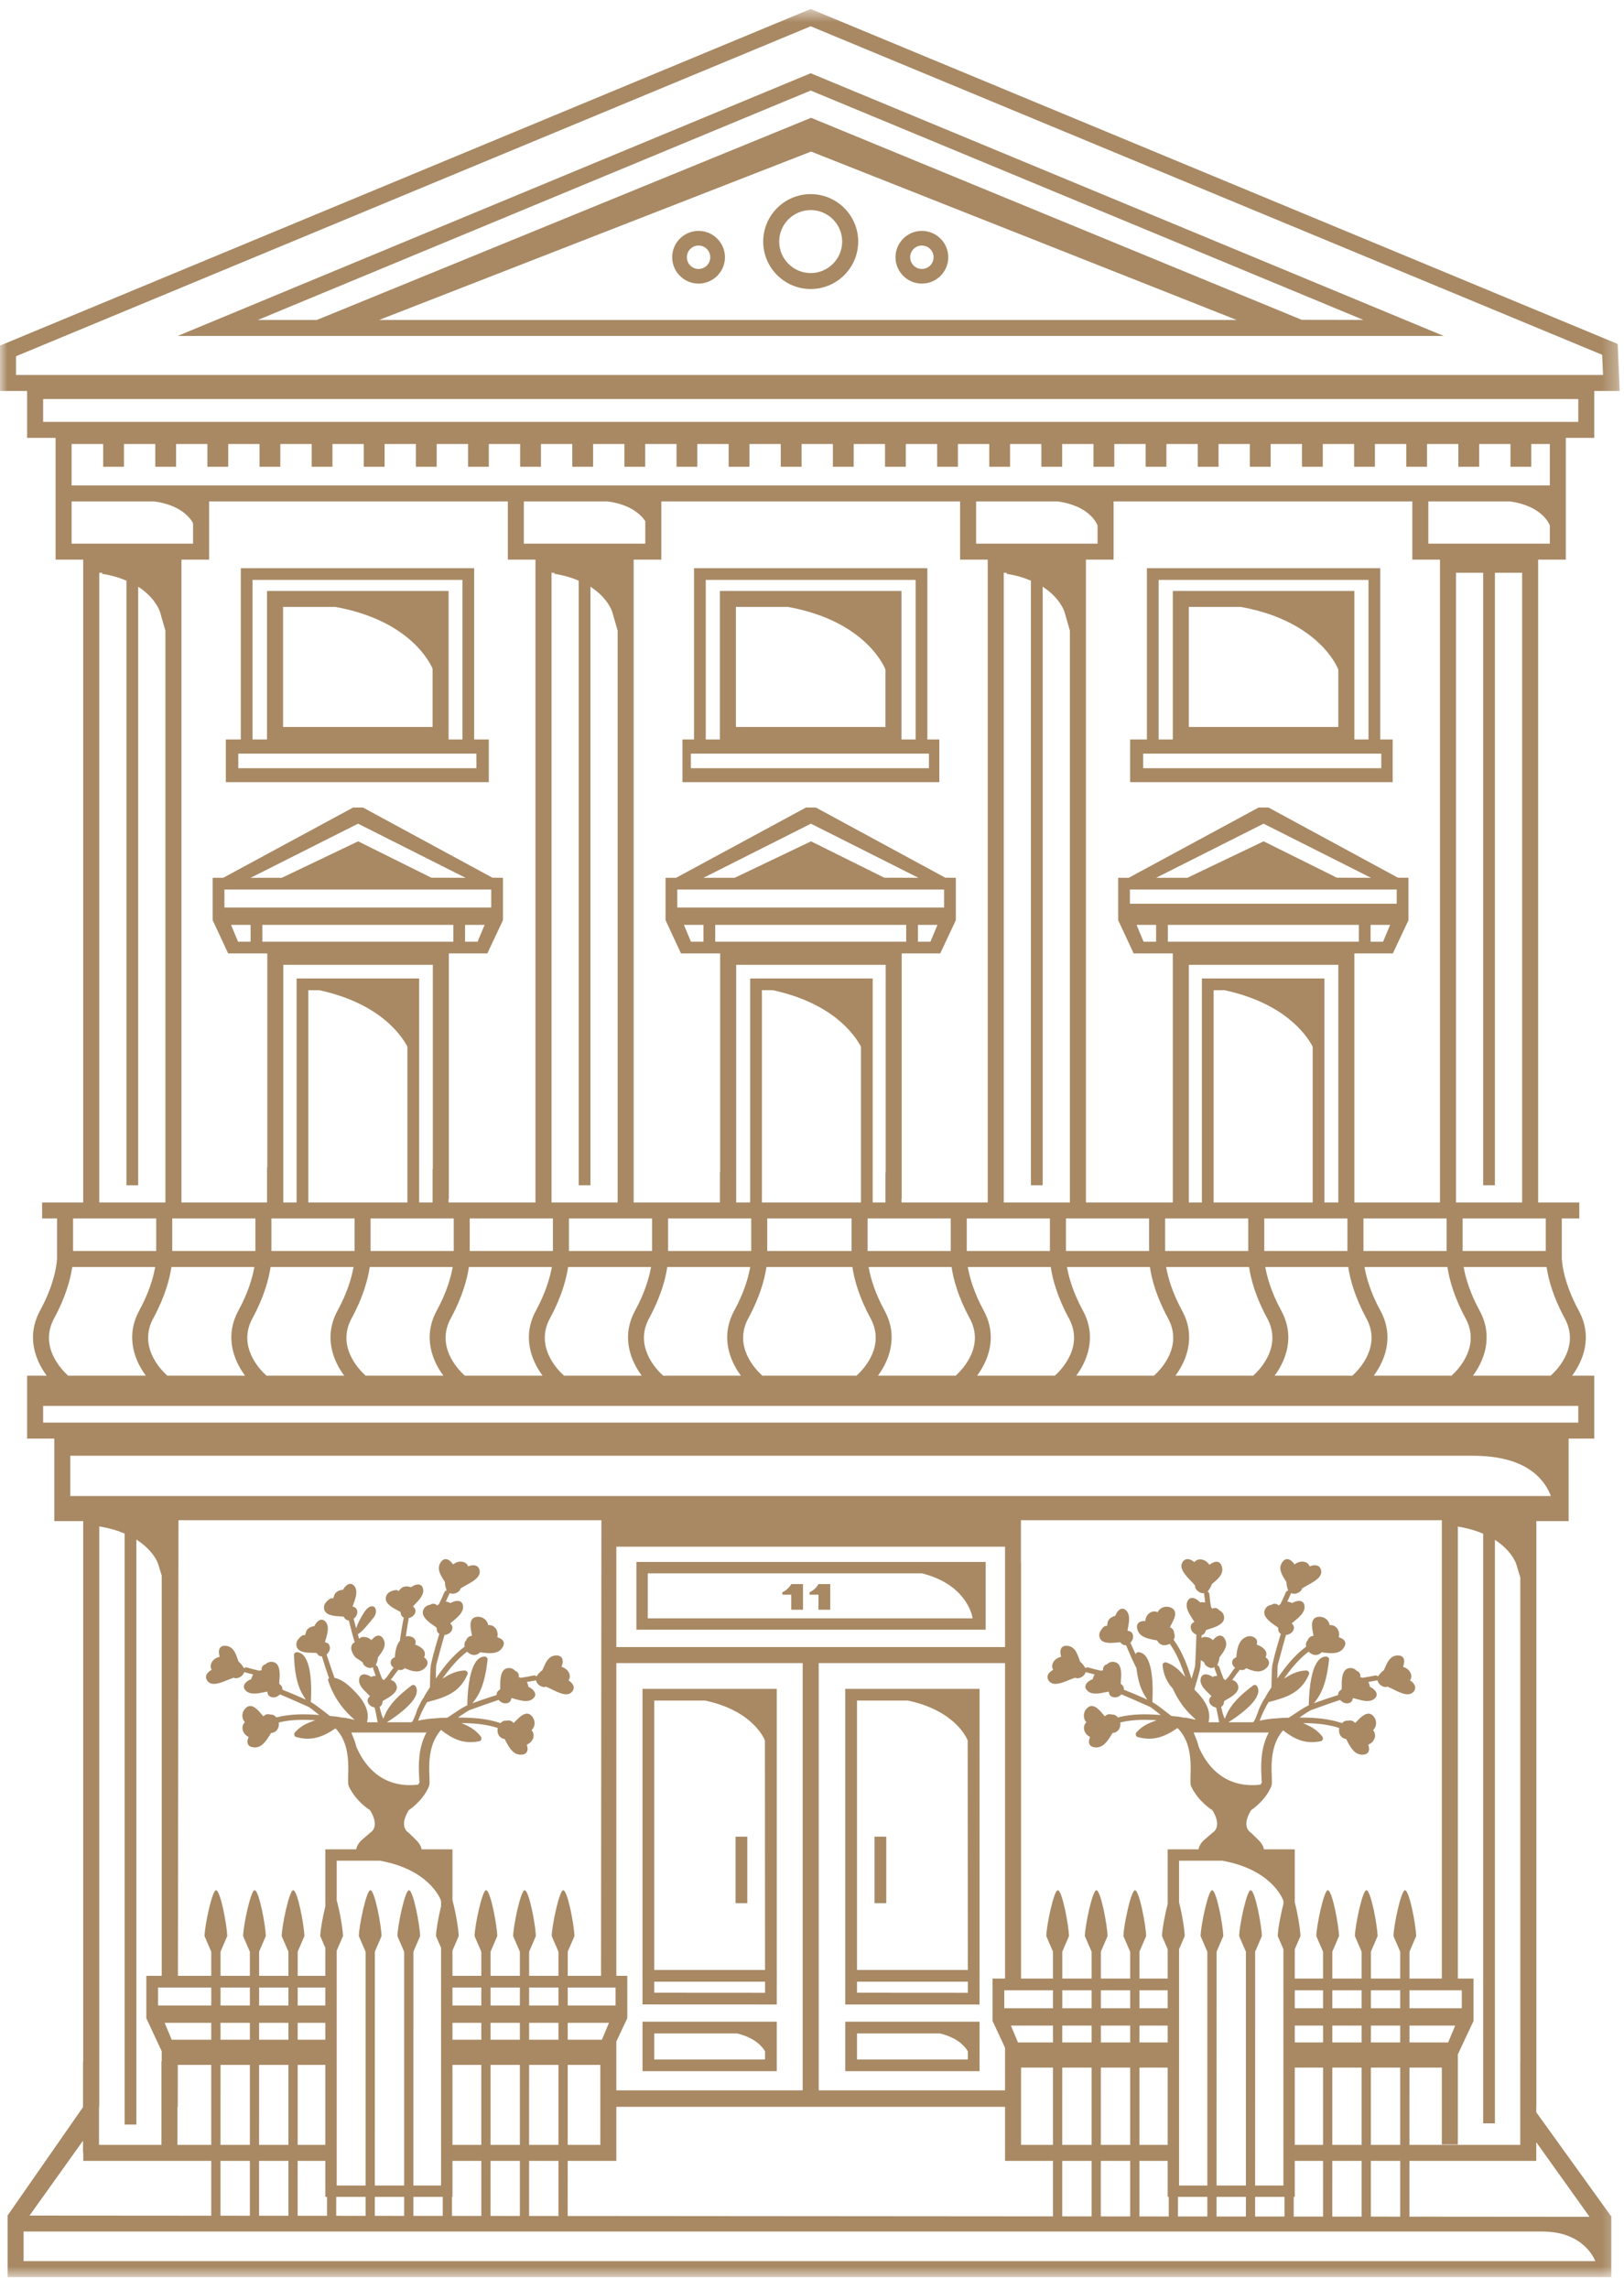 <?xml version="1.0" encoding="UTF-8"?>
<svg width="110px" height="155px" viewBox="0 0 110 155" version="1.1" xmlns="http://www.w3.org/2000/svg" xmlns:xlink="http://www.w3.org/1999/xlink">
    <title>Group 23</title>
    <defs>
        <polygon id="path-1" points="0 154.209 109.714 154.209 109.714 0.607 0 0.607"></polygon>
    </defs>
    <g id="PAGE-1" stroke="none" stroke-width="1" fill="none" fill-rule="evenodd">
        <g id="Belgravia-Boutique" transform="translate(-199, -4102)">
            <g id="Group-23" transform="translate(199, 4102)">
                <path d="M43.877,106.547 L62.447,106.547 C65.538,107.324 65.869,109.502 65.88,109.595 L43.877,109.595 L43.877,106.547 Z M43.106,110.365 L66.35,110.365 L66.764,110.365 L66.764,105.777 L43.106,105.777 L43.106,110.365 Z" id="Fill-2" fill="#A88964"></path>
                <path d="M62.442,16.628 C62.881,16.628 63.236,16.983 63.236,17.42 C63.236,17.858 62.881,18.214 62.442,18.214 C62.004,18.214 61.65,17.858 61.65,17.42 C61.65,16.983 62.004,16.628 62.442,16.628 M62.442,19.205 C63.428,19.205 64.229,18.405 64.229,17.42 C64.229,16.436 63.428,15.636 62.442,15.636 C61.458,15.636 60.656,16.436 60.656,17.42 C60.656,18.405 61.458,19.205 62.442,19.205" id="Fill-4" fill="#A88964"></path>
                <path d="M58.049,137.705 L63.652,137.705 C64.911,137.998 65.394,138.64 65.545,138.903 L65.555,138.922 L65.555,139.467 L58.049,139.467 L58.049,137.705 Z M57.254,140.259 L66.35,140.259 L66.35,136.911 L57.254,136.911 L57.254,140.259 Z" id="Fill-6" fill="#A88964"></path>
                <mask id="mask-2" fill="white">
                    <use xlink:href="#path-1"></use>
                </mask>
                <g id="Clip-9"></g>
                <path d="M16.139,52.022 L32.269,52.022 L32.269,51.038 L16.139,51.038 L16.139,52.022 Z M29.301,45.309 L29.301,49.231 L19.173,49.231 L19.173,41.102 L22.73,41.103 C27.812,42.027 29.158,44.946 29.295,45.277 L29.301,45.309 Z M17.105,39.271 L31.322,39.271 L31.322,50.079 L30.385,50.079 L30.385,40.019 L18.087,40.019 L18.087,50.079 L17.105,50.079 L17.105,39.271 Z M32.116,38.478 L16.311,38.478 L16.311,50.079 L15.297,50.079 L15.297,52.968 L33.11,52.968 L33.11,50.079 L32.116,50.079 L32.116,38.478 Z" id="Fill-8" fill="#A88964" mask="url(#mask-2)"></path>
                <polygon id="Fill-10" fill="#A88964" mask="url(#mask-2)" points="59.235 128.884 60.031 128.884 60.031 124.38 59.235 124.38"></polygon>
                <path d="M52.992,107.83 L52.992,107.994 L53.595,107.994 L53.595,109.012 L54.391,109.012 L54.391,107.274 L53.595,107.274 C53.595,107.274 53.431,107.624 52.992,107.83" id="Fill-11" fill="#A88964" mask="url(#mask-2)"></path>
                <path d="M54.836,107.83 L54.836,107.994 L55.439,107.994 L55.439,109.012 L56.235,109.012 L56.235,107.274 L55.439,107.274 C55.439,107.274 55.275,107.624 54.836,107.83" id="Fill-12" fill="#A88964" mask="url(#mask-2)"></path>
                <path d="M57.044,16.36 C57.044,17.535 56.088,18.492 54.912,18.492 C53.735,18.492 52.778,17.535 52.778,16.36 C52.778,15.184 53.735,14.227 54.912,14.227 C56.088,14.227 57.044,15.184 57.044,16.36 M51.695,16.36 C51.695,18.132 53.138,19.573 54.912,19.573 C56.686,19.573 58.129,18.132 58.129,16.36 C58.129,14.587 56.686,13.146 54.912,13.146 C53.138,13.146 51.695,14.587 51.695,16.36" id="Fill-13" fill="#A88964" mask="url(#mask-2)"></path>
                <path d="M58.049,134.201 L65.554,134.201 L65.555,134.953 L58.049,134.948 L58.049,134.201 Z M58.049,115.162 L61.495,115.162 C64.76,115.86 65.51,117.775 65.54,117.856 L65.545,117.885 L65.554,133.408 L58.049,133.408 L58.049,115.162 Z M57.254,133.408 L57.254,134.201 L57.254,134.953 L57.254,135.741 L57.254,135.745 L66.35,135.745 L66.35,134.953 L66.35,134.201 L66.35,133.408 L66.35,114.37 L57.254,114.37 L57.254,133.408 Z" id="Fill-14" fill="#A88964" mask="url(#mask-2)"></path>
                <polygon id="Fill-15" fill="#A88964" mask="url(#mask-2)" points="49.823 128.884 50.618 128.884 50.618 124.38 49.823 124.38"></polygon>
                <path d="M44.315,137.705 L49.917,137.705 C51.176,137.999 51.66,138.64 51.81,138.902 L51.819,138.921 L51.819,139.467 L44.315,139.467 L44.315,137.705 Z M43.52,140.259 L52.614,140.259 L52.614,136.911 L43.52,136.911 L43.52,140.259 Z" id="Fill-16" fill="#A88964" mask="url(#mask-2)"></path>
                <path d="M77.43,52.022 L93.559,52.022 L93.559,51.038 L77.43,51.038 L77.43,52.022 Z M90.65,45.364 L90.65,49.231 L80.522,49.231 L80.522,41.102 L84.058,41.103 C89.428,42.079 90.634,45.303 90.646,45.336 L90.65,45.364 Z M78.479,39.271 L92.694,39.271 L92.694,50.079 L91.736,50.079 L91.736,40.019 L79.438,40.019 L79.438,50.079 L78.479,50.079 L78.479,39.271 Z M93.489,38.478 L77.684,38.478 L77.684,50.079 L76.547,50.079 L76.547,52.968 L94.331,52.968 L94.331,50.079 L93.489,50.079 L93.489,38.478 Z" id="Fill-17" fill="#A88964" mask="url(#mask-2)"></path>
                <path d="M46.794,52.022 L62.923,52.022 L62.923,51.038 L46.794,51.038 L46.794,52.022 Z M59.976,45.364 L59.976,49.231 L49.847,49.231 L49.847,41.102 L53.384,41.103 C58.753,42.079 59.959,45.303 59.972,45.336 L59.976,45.364 Z M47.804,39.271 L62.019,39.271 L62.019,50.079 L61.061,50.079 L61.061,40.019 L48.762,40.019 L48.762,50.079 L47.804,50.079 L47.804,39.271 Z M62.814,38.478 L47.009,38.478 L47.009,50.079 L46.225,50.079 L46.225,52.968 L63.624,52.968 L63.624,50.079 L62.814,50.079 L62.814,38.478 Z" id="Fill-18" fill="#A88964" mask="url(#mask-2)"></path>
                <path d="M47.316,18.214 C46.879,18.214 46.524,17.858 46.524,17.42 C46.524,16.983 46.879,16.628 47.316,16.628 C47.755,16.628 48.11,16.983 48.11,17.42 C48.11,17.858 47.755,18.214 47.316,18.214 M47.316,15.636 C46.331,15.636 45.53,16.436 45.53,17.42 C45.53,18.405 46.331,19.205 47.316,19.205 C48.301,19.205 49.104,18.405 49.104,17.42 C49.104,16.436 48.301,15.636 47.316,15.636" id="Fill-19" fill="#A88964" mask="url(#mask-2)"></path>
                <path d="M44.315,134.201 L51.819,134.201 L51.819,134.953 L44.315,134.948 L44.315,134.201 Z M44.315,115.162 L47.76,115.162 C51.026,115.86 51.775,117.775 51.805,117.856 L51.81,117.885 L51.818,133.408 L44.315,133.408 L44.315,115.162 Z M43.52,135.741 L52.614,135.745 L52.614,134.201 L52.615,134.201 L52.615,133.408 L52.614,133.408 L52.614,114.37 L43.52,114.37 L43.52,133.408 L43.519,133.408 L43.519,134.201 L43.52,134.201 L43.52,135.741 Z" id="Fill-20" fill="#A88964" mask="url(#mask-2)"></path>
                <path d="M92.354,21.667 L88.177,21.66 L54.938,7.978 L21.461,21.667 L17.47,21.667 L17.863,21.504 L54.912,6.133 L54.945,6.146 L92.354,21.667 Z M25.684,21.667 L26.104,21.503 L54.938,10.265 L54.97,10.277 L83.762,21.667 L25.684,21.667 Z M12.037,22.75 L97.786,22.75 L54.912,4.961 L12.037,22.75 Z" id="Fill-21" fill="#A88964" mask="url(#mask-2)"></path>
                <path d="M107.666,150.123 L95.467,150.113 L95.467,146.335 L104.057,146.335 L104.057,145.793 L104.057,145.252 L104.057,145.071 L107.666,150.123 Z M71.377,153.126 L71.154,153.126 L70.097,153.126 L39.729,153.126 L38.646,153.126 L34.91,153.126 L1.599,153.126 L1.599,151.121 L104.491,151.121 C107.309,151.121 108.03,153.056 108.054,153.126 L71.377,153.126 Z M1.987,150.038 L2.001,150.038 L5.623,144.969 L5.623,145.793 L5.641,145.793 L5.641,146.335 L14.31,146.335 L14.31,150.049 L1.987,150.04 L1.987,150.038 Z M95.468,140.019 L97.66,140.019 L97.66,145.222 L98.746,145.222 L98.746,139.109 L98.752,139.109 L99.808,136.859 L99.808,133.99 L98.746,133.99 L98.746,103.379 C99.423,103.493 99.993,103.662 100.462,103.865 L100.462,143.796 L101.257,143.796 L101.257,104.28 C102.371,104.999 102.67,105.829 102.691,105.891 L102.977,106.827 L102.977,139.592 L102.973,139.592 L102.973,145.252 L95.467,145.252 L95.468,140.019 Z M98.566,137.174 L98.087,138.316 L97.386,138.316 L97.241,138.316 L96.446,138.316 L95.469,138.316 L95.469,137.174 L96.446,137.174 L97.241,137.174 L97.386,137.174 L98.566,137.174 Z M95.469,136 L99.014,136 L99.014,134.783 L95.469,134.783 L95.469,136 Z M68.024,136 L71.325,136 L71.325,134.783 L68.024,134.783 L68.024,136 Z M70.594,138.316 L69.799,138.316 L69.519,138.316 L68.95,138.316 L68.929,138.264 L68.472,137.174 L69.519,137.174 L69.799,137.174 L70.594,137.174 L71.325,137.174 L71.325,138.316 L70.594,138.316 Z M69.16,145.252 L69.16,142.675 L69.16,140.333 L69.16,140.019 L71.325,140.019 L71.325,145.252 L69.16,145.252 Z M41.747,111.541 L41.747,108.681 L41.747,105.821 L41.747,104.745 L68.076,104.745 L68.076,106.809 L68.076,108.681 L68.076,109.059 L68.076,111.494 L68.076,111.541 L41.747,111.541 Z M68.076,138.675 L68.076,139.167 L68.076,139.592 L68.076,141.559 L55.454,141.559 L55.454,112.624 L68.076,112.624 L68.076,133.99 L67.938,133.99 L67.23,133.99 L67.23,136.859 L68.076,138.675 Z M41.747,133.804 L41.747,112.624 L54.369,112.624 L54.369,141.559 L41.747,141.559 L41.747,139.592 L41.747,139.164 L41.747,138.251 L42.489,136.673 L42.489,133.804 L41.747,133.804 Z M38.453,146.335 L41.747,146.335 L41.747,145.793 L41.747,145.252 L41.747,142.675 L54.369,142.675 L55.454,142.675 L68.076,142.675 L68.076,145.252 L68.076,145.793 L68.076,146.335 L71.325,146.335 L71.325,150.094 L38.451,150.068 L38.453,146.335 Z M38.454,135.813 L41.694,135.813 L41.694,134.597 L38.454,134.597 L38.454,135.813 Z M40.663,139.834 L40.663,145.252 L38.453,145.252 L38.453,139.834 L40.663,139.834 Z M40.065,138.13 L39.921,138.13 L39.127,138.13 L38.454,138.13 L38.454,136.988 L39.127,136.988 L39.921,136.988 L40.065,136.988 L41.247,136.988 L40.768,138.13 L40.065,138.13 Z M9.236,143.873 L9.236,104.26 C10.378,104.983 10.687,105.829 10.706,105.891 L10.954,106.7 L10.954,133.804 L10.618,133.804 L9.911,133.804 L9.911,136.673 L10.954,138.914 L10.954,139.592 L10.934,139.592 L10.934,145.252 L6.707,145.252 L6.707,142.675 L6.723,142.675 L6.723,103.371 C7.403,103.482 7.97,103.651 8.441,103.851 L8.441,143.873 L9.236,143.873 Z M10.706,135.813 L14.311,135.813 L14.311,134.597 L10.706,134.597 L10.706,135.813 Z M14.31,139.834 L14.31,145.252 L12.019,145.252 L12.019,142.675 L12.04,142.675 L12.043,139.834 L14.31,139.834 Z M13.274,138.13 L12.48,138.13 L12.199,138.13 L11.63,138.13 L11.609,138.078 L11.153,136.988 L12.199,136.988 L12.48,136.988 L13.274,136.988 L14.31,136.988 L14.31,138.13 L13.274,138.13 Z M14.938,135.813 L16.924,135.813 L16.924,134.597 L14.938,134.597 L14.938,135.813 Z M14.937,138.13 L16.924,138.13 L16.924,136.988 L14.937,136.988 L14.937,138.13 Z M16.924,146.335 L16.924,150.051 L14.935,150.049 L14.936,146.335 L16.924,146.335 Z M14.936,145.252 L14.937,139.834 L16.924,139.834 L16.924,145.252 L14.936,145.252 Z M17.551,135.813 L19.537,135.813 L19.537,134.597 L17.551,134.597 L17.551,135.813 Z M17.55,138.13 L19.537,138.13 L19.537,136.988 L17.55,136.988 L17.55,138.13 Z M19.537,146.335 L19.537,150.053 L17.548,150.052 L17.549,146.335 L19.537,146.335 Z M17.549,145.252 L17.55,139.834 L19.537,139.834 L19.537,145.252 L17.549,145.252 Z M22.036,146.335 L22.036,148.774 L22.15,148.774 L22.15,150.055 L20.161,150.053 L20.162,146.335 L22.036,146.335 Z M22.036,139.834 L22.036,145.252 L20.163,145.252 L20.163,139.834 L22.036,139.834 Z M20.164,135.813 L22.036,135.813 L22.036,134.597 L20.164,134.597 L20.164,135.813 Z M20.163,138.13 L22.036,138.13 L22.036,136.988 L20.163,136.988 L20.163,138.13 Z M28,148.774 L29.989,148.774 L29.989,150.061 L28,150.06 L28,148.774 Z M28.388,120.308 C28.396,120.484 28.406,120.701 28.416,120.702 C28.392,120.759 28.354,120.803 28.326,120.857 C25.748,121.158 24.593,119.372 24.137,118.293 C24.08,118.044 23.994,117.798 23.884,117.553 C23.879,117.532 23.875,117.516 23.875,117.516 L23.874,117.529 C23.844,117.461 23.83,117.392 23.795,117.326 L25.17,117.326 L25.911,117.326 L26.77,117.326 L27.527,117.326 L28.885,117.326 C28.305,118.394 28.357,119.592 28.388,120.308 L28.388,120.308 Z M24.763,148.774 L24.763,150.057 L22.774,150.056 L22.775,148.774 L24.763,148.774 Z M27.376,148.774 L27.376,150.06 L25.386,150.058 L25.387,148.774 L27.376,148.774 Z M27.376,132.171 L27.376,148.003 L25.387,148.003 L25.39,132.166 L25.843,131.113 C25.83,130.409 25.387,128.007 25.084,128.007 C24.822,128.007 24.32,130.384 24.305,131.113 L24.763,132.171 L24.763,148.003 L22.807,148.003 L22.807,132.097 L23.231,131.113 C23.221,130.649 23.026,129.458 22.807,128.693 L22.807,126.008 L25.739,126.008 C29.01,126.6 29.798,128.501 29.875,128.72 L29.875,129.101 C29.694,129.827 29.539,130.714 29.532,131.113 L29.875,131.908 L29.875,148.003 L28,148.003 L28.003,132.166 L28.456,131.113 C28.443,130.409 28,128.007 27.697,128.007 C27.435,128.007 26.932,130.384 26.918,131.113 L27.376,132.171 Z M30.647,135.813 L32.602,135.813 L32.602,134.597 L30.647,134.597 L30.647,135.813 Z M30.647,138.13 L32.602,138.13 L32.602,136.988 L30.647,136.988 L30.647,138.13 Z M32.601,146.335 L32.601,150.064 L30.613,150.062 L30.613,148.774 L30.647,148.774 L30.647,146.335 L32.601,146.335 Z M30.647,145.252 L32.602,145.252 L32.602,139.834 L30.647,139.834 L30.647,145.252 Z M33.228,135.813 L35.214,135.813 L35.214,134.597 L33.228,134.597 L33.228,135.813 Z M33.227,138.13 L33.228,136.988 L35.214,136.988 L35.214,138.13 L33.227,138.13 Z M35.214,146.335 L35.214,150.066 L33.226,150.064 L33.227,146.335 L35.214,146.335 Z M33.227,145.252 L33.227,139.834 L35.214,139.834 L35.214,145.252 L33.227,145.252 Z M35.841,135.813 L37.827,135.813 L37.827,134.597 L35.841,134.597 L35.841,135.813 Z M35.84,138.13 L35.841,136.988 L37.827,136.988 L37.827,138.13 L35.84,138.13 Z M37.827,146.335 L37.827,150.068 L35.839,150.066 L35.839,146.335 L37.827,146.335 Z M35.839,145.252 L35.84,139.834 L37.827,139.834 L37.827,145.252 L35.839,145.252 Z M37.827,132.171 L37.827,133.804 L35.841,133.804 L35.842,132.166 L36.295,131.113 C36.282,130.409 35.839,128.007 35.536,128.007 C35.274,128.007 34.771,130.384 34.757,131.113 L35.214,132.171 L35.214,133.804 L33.229,133.804 L33.229,132.166 L33.682,131.113 C33.669,130.409 33.226,128.007 32.923,128.007 C32.661,128.007 32.158,130.384 32.144,131.113 L32.601,132.171 L32.601,133.804 L30.647,133.804 L30.647,132.096 L31.069,131.113 C31.06,130.65 30.865,129.459 30.647,128.693 L30.647,125.238 L28.556,125.238 C28.507,124.919 28.222,124.644 28.222,124.644 L27.696,124.129 C26.95,123.645 27.696,122.58 27.696,122.58 C27.696,122.58 28.64,121.971 29.057,120.968 C29.233,120.545 28.667,118.516 29.873,117.152 C30.636,117.752 31.392,118.14 32.473,117.914 C32.545,117.899 32.579,117.845 32.596,117.8 C32.621,117.735 32.613,117.663 32.578,117.616 C32.335,117.292 32.016,117.04 31.603,116.845 L31.262,116.684 L31.64,116.696 C32.438,116.724 33.077,116.821 33.652,117 L33.715,117.02 L33.706,117.085 C33.68,117.284 33.727,117.463 33.841,117.592 C33.92,117.681 34.023,117.739 34.144,117.759 L34.198,117.785 L34.257,117.914 C34.503,118.371 34.781,118.89 35.374,118.822 C35.52,118.807 35.627,118.747 35.685,118.644 C35.763,118.509 35.735,118.336 35.699,118.213 L35.68,118.149 L35.741,118.121 C35.942,118.025 36.092,117.84 36.131,117.639 C36.162,117.484 36.13,117.337 36.044,117.223 L36.004,117.17 L36.049,117.123 C36.132,117.033 36.181,116.926 36.201,116.797 C36.23,116.613 36.182,116.419 36.067,116.266 C35.968,116.131 35.851,116.058 35.722,116.049 C35.429,116.029 35.13,116.335 34.865,116.607 L34.79,116.679 L34.736,116.627 C34.637,116.532 34.509,116.493 34.349,116.517 L34.326,116.53 L34.3,116.527 C34.169,116.506 34.046,116.552 33.936,116.658 L33.902,116.691 L33.856,116.676 C32.938,116.37 31.99,116.323 31.267,116.315 L31.016,116.313 L31.224,116.172 C31.465,116.011 31.647,115.891 31.763,115.826 C31.811,115.807 33.1,115.34 33.727,115.134 L33.774,115.118 L33.808,115.154 C33.99,115.347 34.248,115.408 34.449,115.303 C34.512,115.276 34.592,115.211 34.624,115.07 L34.643,114.993 L34.72,115.012 C34.747,115.019 34.777,115.027 34.804,115.036 L34.872,115.054 C35.286,115.17 35.756,115.301 36.074,115.057 C36.21,114.955 36.264,114.841 36.249,114.716 C36.228,114.547 36.07,114.373 35.826,114.249 L35.788,114.23 L35.783,114.188 C35.775,114.124 35.757,114.062 35.727,113.997 L35.685,113.904 L35.786,113.888 C35.936,113.862 36.085,113.835 36.233,113.804 L36.3,113.79 L36.324,113.855 C36.395,114.068 36.608,114.226 36.853,114.251 C36.889,114.254 36.917,114.243 36.935,114.233 L36.966,114.217 L36.999,114.229 C37.114,114.273 37.247,114.339 37.396,114.414 C37.849,114.639 38.411,114.917 38.728,114.585 C38.745,114.566 38.76,114.55 38.772,114.533 C38.866,114.409 38.866,114.301 38.855,114.229 C38.832,114.091 38.729,113.952 38.567,113.835 L38.509,113.794 L38.544,113.733 C38.602,113.633 38.613,113.515 38.579,113.39 C38.521,113.174 38.34,112.988 38.108,112.905 L38.037,112.879 L38.059,112.807 C38.111,112.652 38.151,112.436 38.058,112.278 C38.017,112.209 37.934,112.126 37.759,112.112 C37.48,112.087 37.266,112.186 37.087,112.422 C36.963,112.583 36.877,112.783 36.8,112.962 L36.791,112.983 C36.776,113.02 36.76,113.058 36.742,113.096 L36.717,113.126 L36.697,113.139 C36.628,113.182 36.489,113.315 36.382,113.465 L36.34,113.526 L36.277,113.488 C36.234,113.462 36.194,113.454 36.154,113.463 C35.86,113.525 35.595,113.578 35.32,113.613 L35.292,113.624 L35.263,113.614 C35.241,113.606 35.218,113.598 35.195,113.59 L35.13,113.568 L35.142,113.503 C35.164,113.382 35.051,113.206 34.953,113.178 L34.915,113.165 L34.904,113.154 C34.727,112.966 34.495,112.91 34.269,113.001 C33.878,113.16 33.878,113.828 33.882,114.229 L33.883,114.359 L33.871,114.405 L33.847,114.428 C33.838,114.435 33.83,114.442 33.823,114.447 L33.775,114.482 C33.692,114.549 33.644,114.637 33.638,114.739 L33.634,114.79 L33.287,114.901 C32.945,115.012 32.592,115.126 32.247,115.254 L31.999,115.348 L32.158,115.135 C32.733,114.366 32.916,113.357 33.028,112.381 C33.033,112.34 33.017,112.298 32.982,112.256 C32.946,112.214 32.898,112.187 32.855,112.184 C32.656,112.175 32.477,112.255 32.323,112.423 C32.303,112.445 32.282,112.47 32.263,112.496 C31.697,113.236 31.656,115.072 31.654,115.432 L31.654,115.48 L31.611,115.502 C31.595,115.508 31.584,115.512 31.58,115.514 C31.311,115.644 30.719,116.042 30.366,116.279 L30.299,116.324 L30.276,116.326 C30.201,116.328 30.125,116.331 30.049,116.331 L29.876,116.335 C29.809,116.337 29.742,116.343 29.677,116.35 L29.623,116.354 C29.598,116.357 29.572,116.36 29.545,116.362 C29.545,116.362 29.156,116.38 28.894,116.422 L28.599,116.468 L28.322,116.527 C28.493,116.053 28.708,115.636 28.908,115.295 L28.924,115.267 L28.955,115.26 C30.175,114.95 31.147,114.615 31.667,113.38 C31.697,113.313 31.671,113.254 31.644,113.215 C31.605,113.158 31.542,113.123 31.482,113.125 C31.078,113.14 30.688,113.258 30.293,113.488 L29.966,113.676 L30.192,113.373 C30.669,112.732 31.112,112.263 31.586,111.892 L31.638,111.851 L31.686,111.896 C31.836,112.031 32.01,112.093 32.181,112.073 C32.299,112.059 32.405,112.007 32.49,111.92 L32.543,111.889 L32.682,111.915 C33.198,111.973 33.784,112.039 34.065,111.513 C34.136,111.386 34.148,111.263 34.095,111.157 C34.029,111.016 33.871,110.94 33.75,110.899 L33.687,110.879 L33.697,110.813 C33.734,110.593 33.665,110.365 33.522,110.218 C33.413,110.104 33.273,110.047 33.13,110.052 L33.063,110.055 L33.051,109.991 C33.025,109.874 32.964,109.772 32.87,109.681 C32.734,109.552 32.547,109.482 32.357,109.488 C32.188,109.494 32.062,109.548 31.981,109.65 C31.798,109.88 31.88,110.3 31.952,110.672 L31.97,110.774 L31.896,110.789 C31.762,110.817 31.656,110.898 31.585,111.044 L31.583,111.071 L31.565,111.091 C31.475,111.186 31.443,111.314 31.466,111.464 L31.474,111.511 L31.436,111.539 C30.661,112.12 30.083,112.872 29.666,113.462 L29.522,113.667 L29.524,113.416 C29.528,113.128 29.533,112.909 29.545,112.777 C29.558,112.726 29.906,111.401 30.093,110.769 L30.107,110.722 L30.157,110.713 C30.419,110.673 30.614,110.497 30.644,110.271 C30.655,110.205 30.648,110.102 30.551,109.995 L30.498,109.937 L30.557,109.883 C30.58,109.865 30.602,109.845 30.625,109.828 L30.679,109.783 C31.01,109.509 31.385,109.196 31.366,108.796 C31.358,108.626 31.295,108.517 31.183,108.458 C31.033,108.379 30.799,108.41 30.559,108.54 L30.522,108.561 L30.485,108.541 C30.427,108.512 30.366,108.49 30.295,108.479 L30.195,108.46 L30.238,108.368 C30.303,108.229 30.366,108.093 30.425,107.953 L30.452,107.89 L30.518,107.908 C30.734,107.969 30.985,107.885 31.144,107.697 C31.167,107.669 31.174,107.64 31.177,107.62 L31.182,107.584 L31.21,107.565 C31.311,107.496 31.441,107.424 31.587,107.343 C32.031,107.099 32.581,106.796 32.486,106.347 C32.481,106.321 32.475,106.301 32.469,106.281 C32.421,106.131 32.331,106.072 32.265,106.04 C32.139,105.98 31.966,105.985 31.777,106.052 L31.711,106.077 L31.68,106.013 C31.632,105.909 31.541,105.832 31.418,105.789 C31.207,105.714 30.951,105.756 30.751,105.901 L30.688,105.945 L30.644,105.885 C30.544,105.755 30.39,105.598 30.207,105.585 C30.127,105.579 30.01,105.6 29.9,105.737 C29.721,105.952 29.68,106.183 29.772,106.465 C29.835,106.658 29.95,106.843 30.054,107.007 L30.066,107.027 C30.089,107.061 30.111,107.095 30.131,107.131 L30.142,107.17 L30.141,107.193 C30.137,107.273 30.167,107.464 30.229,107.637 L30.256,107.706 L30.189,107.736 C30.144,107.757 30.113,107.786 30.098,107.825 C29.982,108.1 29.875,108.349 29.747,108.594 L29.74,108.623 L29.716,108.642 C29.698,108.655 29.677,108.669 29.657,108.684 L29.603,108.725 L29.556,108.678 C29.468,108.591 29.26,108.585 29.181,108.649 L29.148,108.672 L29.133,108.675 C28.877,108.713 28.7,108.873 28.645,109.11 C28.554,109.522 29.105,109.901 29.436,110.127 L29.544,110.201 L29.574,110.236 L29.58,110.269 C29.581,110.28 29.582,110.29 29.582,110.299 L29.584,110.358 C29.592,110.465 29.638,110.554 29.717,110.618 L29.758,110.649 L29.651,110.998 C29.547,111.342 29.441,111.698 29.351,112.052 L29.286,112.312 C29.286,112.312 29.186,112.745 29.185,112.75 C29.139,113.046 29.13,113.757 29.124,114.183 L29.122,114.263 L29.111,114.283 C29.07,114.346 29.028,114.41 28.986,114.473 L28.891,114.618 C28.854,114.673 28.822,114.732 28.79,114.788 L28.762,114.835 C28.75,114.858 28.739,114.881 28.725,114.904 L28.741,114.913 L28.684,114.982 C28.616,115.064 28.519,115.234 28.404,115.474 L28.275,115.742 C28.275,115.742 28.118,116.271 27.916,116.611 L27.807,116.633 L27.527,116.633 L26.77,116.633 L26.204,116.633 C26.707,116.318 28.006,115.442 28.208,114.698 C28.259,114.503 28.237,114.328 28.138,114.179 C28.113,114.142 28.07,114.116 28.018,114.107 C27.961,114.101 27.922,114.109 27.895,114.131 C27.15,114.692 26.41,115.328 26.058,116.168 L25.961,116.399 C25.961,116.399 25.849,116.181 25.765,115.809 L25.715,115.592 L25.756,115.563 C25.837,115.508 25.885,115.427 25.899,115.325 L25.907,115.292 L25.902,115.275 L25.907,115.257 C25.908,115.246 25.911,115.235 25.913,115.228 L25.921,115.201 L25.947,115.179 L26.053,115.117 C26.406,114.916 26.938,114.611 26.875,114.21 C26.846,114.02 26.732,113.874 26.554,113.8 L26.467,113.763 L26.524,113.688 C26.567,113.63 26.609,113.57 26.652,113.512 L26.675,113.48 C26.755,113.367 26.831,113.262 26.92,113.164 C26.93,113.152 26.937,113.143 26.945,113.129 L26.969,113.082 L27.022,113.091 C27.169,113.113 27.298,113.086 27.374,113.004 L27.411,112.967 L27.458,112.989 C27.928,113.196 28.416,113.333 28.807,112.932 C28.954,112.782 28.968,112.643 28.955,112.554 C28.94,112.449 28.874,112.35 28.767,112.268 L28.72,112.232 L28.746,112.178 C28.789,112.085 28.795,111.984 28.762,111.885 C28.695,111.687 28.47,111.497 28.189,111.401 L28.128,111.379 L28.141,111.316 C28.174,111.158 28.137,111.034 28.028,110.937 C27.885,110.813 27.668,110.772 27.486,110.829 C27.546,110.421 27.62,109.94 27.677,109.622 L27.685,109.576 L27.73,109.564 C27.973,109.496 28.138,109.308 28.143,109.097 C28.142,108.995 28.105,108.912 28.025,108.844 L27.968,108.792 L28.117,108.634 C28.401,108.338 28.724,108.001 28.66,107.624 C28.636,107.469 28.566,107.369 28.452,107.325 C28.306,107.265 28.088,107.319 27.871,107.469 L27.84,107.492 L27.803,107.477 C27.745,107.456 27.682,107.443 27.62,107.439 C27.62,107.439 27.278,107.381 27.109,107.636 L27.089,107.656 C27.073,107.67 27.057,107.685 27.041,107.7 L26.992,107.753 L26.938,107.706 C26.843,107.622 26.52,107.751 26.52,107.751 L26.435,107.791 C26.26,107.871 26.152,108.022 26.131,108.213 C26.084,108.616 26.629,108.899 26.99,109.087 L27.096,109.145 L27.124,109.164 L27.132,109.192 C27.135,109.198 27.138,109.209 27.141,109.22 L27.146,109.238 L27.142,109.255 L27.151,109.288 C27.169,109.39 27.222,109.468 27.304,109.519 L27.347,109.546 L27.305,109.766 C27.236,110.14 27.166,110.528 27.113,110.914 L27.092,111.102 C26.857,111.381 26.778,111.79 26.746,112.188 L26.742,112.233 L26.701,112.25 C26.545,112.316 26.459,112.437 26.459,112.592 C26.459,112.703 26.509,112.804 26.607,112.89 L26.662,112.938 L26.615,112.993 C26.527,113.095 26.452,113.206 26.382,113.31 L26.369,113.331 C26.269,113.477 26.174,113.614 26.046,113.736 L25.996,113.785 L25.944,113.735 C25.928,113.72 25.911,113.706 25.894,113.692 L25.873,113.674 L25.868,113.646 C25.754,113.381 25.666,113.117 25.591,112.891 C25.574,112.842 25.538,112.814 25.511,112.8 L25.448,112.766 L25.479,112.703 C25.556,112.538 25.592,112.339 25.593,112.289 L25.593,112.266 L25.606,112.233 C25.632,112.194 25.663,112.155 25.692,112.116 C25.936,111.783 26.237,111.371 25.924,110.928 C25.826,110.792 25.715,110.763 25.641,110.763 C25.468,110.764 25.31,110.901 25.208,111.017 L25.16,111.07 L25.105,111.025 C24.927,110.878 24.676,110.819 24.481,110.873 C24.412,110.893 24.377,110.945 24.327,110.986 C24.298,110.887 24.268,110.781 24.237,110.672 C24.579,110.474 24.98,109.932 25.223,109.645 C25.301,109.556 25.378,109.46 25.425,109.334 C25.473,109.208 25.483,109.043 25.427,108.925 C25.363,108.791 25.234,108.757 25.123,108.785 C24.871,108.846 24.683,109.144 24.518,109.428 C24.377,109.67 24.217,109.96 24.124,110.271 C24.062,110.05 24.005,109.838 23.962,109.671 L23.952,109.626 L23.986,109.596 C24.18,109.433 24.252,109.194 24.168,109.001 C24.126,108.909 24.058,108.849 23.957,108.819 L23.884,108.795 L23.955,108.588 C24.091,108.202 24.244,107.763 24.03,107.445 C23.944,107.315 23.839,107.253 23.717,107.259 C23.561,107.265 23.384,107.404 23.248,107.632 L23.229,107.665 L23.19,107.666 C23.128,107.67 23.065,107.685 23.007,107.708 C23.007,107.708 22.673,107.796 22.624,108.098 L22.613,108.124 C22.605,108.144 22.596,108.164 22.588,108.185 L22.565,108.252 L22.497,108.231 C22.376,108.195 22.134,108.446 22.134,108.446 L22.074,108.518 C21.949,108.663 21.912,108.846 21.972,109.027 C22.096,109.413 22.709,109.447 23.114,109.469 L23.236,109.477 L23.269,109.483 L23.289,109.504 C23.295,109.509 23.302,109.518 23.307,109.527 L23.32,109.541 L23.323,109.558 L23.345,109.584 C23.404,109.67 23.484,109.719 23.58,109.732 L23.63,109.74 L23.683,109.956 C23.776,110.326 23.872,110.706 23.983,111.08 L24.024,111.205 C23.47,111.541 24.069,112.235 24.069,112.235 L24.215,112.335 C24.337,112.413 24.462,112.495 24.555,112.571 L24.581,112.591 L24.582,112.624 C24.584,112.641 24.587,112.67 24.608,112.7 C24.721,112.858 24.912,112.961 25.092,112.961 C25.097,112.961 25.115,112.954 25.125,112.949 C25.143,112.941 25.163,112.935 25.182,112.931 L25.272,112.912 L25.272,112.994 C25.317,113.13 25.367,113.265 25.418,113.399 L25.452,113.491 L25.355,113.498 C25.293,113.503 25.231,113.519 25.174,113.543 L25.138,113.56 L25.105,113.538 C24.882,113.397 24.662,113.352 24.519,113.416 C24.407,113.466 24.342,113.569 24.324,113.724 C24.275,114.104 24.611,114.427 24.907,114.712 L25.063,114.863 L25.008,114.917 C24.931,114.989 24.897,115.074 24.901,115.176 C24.915,115.386 25.086,115.567 25.333,115.624 L25.378,115.635 L25.388,115.681 C25.444,115.934 25.515,116.292 25.581,116.633 L25.17,116.633 L24.858,116.633 C25.027,116.001 24.786,115.348 24.12,114.639 C23.686,114.176 23.19,113.719 22.662,113.633 C22.514,113.217 22.268,112.509 22.134,112.085 L22.12,112.04 L22.154,112.009 C22.338,111.836 22.397,111.593 22.303,111.404 C22.256,111.314 22.184,111.257 22.082,111.234 L22.007,111.215 L22.067,111.005 C22.181,110.611 22.31,110.164 22.079,109.859 C21.985,109.734 21.877,109.677 21.755,109.689 C21.599,109.705 21.431,109.854 21.308,110.088 L21.291,110.123 L21.252,110.127 C21.19,110.135 21.128,110.151 21.072,110.177 C21.072,110.177 20.742,110.284 20.711,110.589 L20.701,110.615 C20.694,110.635 20.686,110.656 20.68,110.677 L20.66,110.745 L20.591,110.729 C20.468,110.698 20.241,110.963 20.241,110.963 L20.184,111.038 C20.068,111.191 20.041,111.374 20.11,111.553 C20.257,111.931 20.87,111.93 21.277,111.93 L21.399,111.93 L21.432,111.936 L21.453,111.955 C21.458,111.96 21.466,111.968 21.473,111.978 L21.486,111.989 L21.49,112.008 L21.513,112.032 C21.577,112.114 21.659,112.159 21.756,112.167 L21.806,112.172 L21.872,112.384 C21.984,112.748 22.102,113.124 22.234,113.491 L22.294,113.646 C22.28,113.658 22.26,113.661 22.249,113.677 C22.223,113.721 22.216,113.773 22.232,113.823 C22.535,114.762 23.08,115.608 23.804,116.271 L24.025,116.474 L23.735,116.405 C23.475,116.345 23.282,116.313 23.176,116.315 L23.087,116.316 L23.089,116.297 C23.063,116.293 23.038,116.288 23.011,116.283 L22.959,116.274 C22.894,116.264 22.828,116.253 22.761,116.246 L22.59,116.23 C22.514,116.223 22.438,116.214 22.363,116.207 L22.34,116.203 L22.277,116.154 C21.942,115.892 21.383,115.452 21.123,115.303 C21.118,115.3 21.107,115.295 21.093,115.287 L21.051,115.263 L21.055,115.214 C21.079,114.855 21.174,113.022 20.665,112.242 C20.647,112.214 20.629,112.187 20.609,112.165 C20.468,111.985 20.296,111.893 20.098,111.886 C20.054,111.886 20.003,111.91 19.965,111.949 C19.927,111.989 19.908,112.029 19.91,112.071 C19.949,113.052 20.057,114.072 20.574,114.882 L20.717,115.106 L20.475,114.993 C20.143,114.841 19.799,114.7 19.466,114.565 L19.127,114.429 L19.127,114.377 C19.128,114.276 19.087,114.184 19.01,114.111 L18.964,114.072 C18.957,114.066 18.95,114.059 18.943,114.052 L18.919,114.026 L18.911,113.981 L18.922,113.851 C18.954,113.451 19.005,112.785 18.626,112.598 C18.408,112.49 18.172,112.528 17.982,112.704 L17.97,112.713 L17.931,112.724 C17.831,112.745 17.706,112.911 17.719,113.034 L17.726,113.101 L17.66,113.117 C17.635,113.123 17.612,113.13 17.59,113.136 L17.561,113.144 L17.533,113.13 C17.262,113.075 17.002,113.003 16.713,112.919 C16.674,112.906 16.632,112.913 16.587,112.936 L16.522,112.968 L16.485,112.905 C16.389,112.747 16.26,112.604 16.195,112.557 L16.176,112.543 L16.152,112.509 C16.138,112.471 16.124,112.433 16.113,112.394 L16.105,112.373 C16.042,112.188 15.971,111.983 15.859,111.813 C15.697,111.564 15.491,111.45 15.213,111.454 C15.036,111.455 14.946,111.532 14.901,111.598 C14.796,111.749 14.821,111.967 14.86,112.127 L14.878,112.199 L14.805,112.22 C14.567,112.284 14.374,112.457 14.3,112.669 C14.256,112.791 14.259,112.91 14.309,113.012 L14.339,113.077 L14.279,113.114 C14.109,113.218 13.996,113.348 13.963,113.484 C13.946,113.556 13.937,113.663 14.022,113.794 C14.034,113.812 14.047,113.829 14.063,113.849 C14.353,114.205 14.935,113.968 15.403,113.776 C15.558,113.713 15.695,113.657 15.814,113.622 L15.846,113.612 L15.876,113.63 C15.895,113.641 15.921,113.654 15.956,113.654 C16.203,113.648 16.427,113.506 16.514,113.299 L16.543,113.235 L16.608,113.254 C16.754,113.296 16.901,113.334 17.048,113.37 L17.147,113.394 L17.099,113.484 C17.064,113.546 17.041,113.607 17.029,113.67 L17.021,113.711 L16.981,113.727 C16.729,113.832 16.558,113.995 16.525,114.161 C16.5,114.286 16.547,114.404 16.675,114.516 C16.973,114.782 17.452,114.686 17.874,114.601 L17.943,114.588 C17.971,114.581 18,114.576 18.028,114.57 L18.107,114.556 L18.12,114.634 C18.141,114.777 18.217,114.849 18.277,114.881 C18.471,114.999 18.731,114.958 18.926,114.779 L18.964,114.747 L19.01,114.765 C19.62,115.016 20.87,115.577 20.917,115.6 C21.028,115.673 21.201,115.805 21.429,115.985 L21.626,116.14 L21.376,116.124 C20.655,116.078 19.706,116.056 18.766,116.293 L18.72,116.304 L18.688,116.269 C18.587,116.156 18.467,116.101 18.336,116.111 L18.309,116.113 L18.287,116.099 C18.13,116.062 17.999,116.093 17.894,116.18 L17.835,116.228 L17.766,116.149 C17.523,115.86 17.247,115.532 16.953,115.531 C16.823,115.529 16.701,115.594 16.592,115.721 C16.466,115.866 16.404,116.055 16.419,116.241 C16.43,116.372 16.472,116.482 16.547,116.577 L16.588,116.628 L16.544,116.677 C16.45,116.785 16.408,116.929 16.427,117.086 C16.452,117.289 16.586,117.485 16.78,117.595 L16.84,117.628 L16.815,117.69 C16.771,117.81 16.731,117.981 16.798,118.121 C16.848,118.229 16.951,118.296 17.095,118.321 C17.681,118.433 17.997,117.936 18.277,117.498 L18.345,117.374 L18.401,117.352 C18.521,117.341 18.63,117.291 18.714,117.208 C18.837,117.088 18.899,116.913 18.886,116.712 L18.884,116.646 L18.948,116.631 C19.534,116.495 20.178,116.445 20.976,116.477 L21.354,116.492 L21.001,116.627 C20.574,116.792 20.238,117.021 19.972,117.325 C19.934,117.37 19.921,117.44 19.94,117.507 C19.954,117.552 19.984,117.609 20.055,117.629 C21.126,117.937 21.911,117.599 22.723,117.047 C24.01,118.353 23.425,120.543 23.625,120.968 C24.122,122.024 25.055,122.58 25.055,122.58 C25.055,122.58 25.802,123.645 25.055,124.129 L24.459,124.644 C24.459,124.644 24.175,124.919 24.126,125.238 L22.036,125.238 L22.036,129.101 C21.854,129.828 21.7,130.714 21.692,131.113 L22.036,131.908 L22.036,133.804 L20.164,133.804 L20.165,132.166 L20.618,131.113 C20.603,130.409 20.161,128.007 19.859,128.007 C19.597,128.007 19.093,130.384 19.08,131.113 L19.537,132.171 L19.537,133.804 L17.551,133.804 L17.551,132.166 L18.004,131.113 C17.991,130.409 17.549,128.007 17.246,128.007 C16.984,128.007 16.48,130.384 16.467,131.113 L16.924,132.171 L16.924,133.804 L14.938,133.804 L14.939,132.166 L15.391,131.113 C15.378,130.409 14.935,128.007 14.632,128.007 C14.371,128.007 13.867,130.384 13.854,131.113 L14.31,132.171 L14.31,133.804 L12.477,133.804 L12.051,133.804 L12.088,102.948 L40.733,102.948 L40.711,133.804 L38.455,133.804 L38.455,132.166 L38.908,131.113 C38.895,130.409 38.452,128.007 38.149,128.007 C37.887,128.007 37.383,130.384 37.37,131.113 L37.827,132.171 Z M71.953,136 L73.939,136 L73.939,134.783 L71.953,134.783 L71.953,136 Z M71.952,138.316 L73.939,138.316 L73.939,137.174 L71.952,137.174 L71.952,138.316 Z M73.939,146.335 L73.939,150.096 L71.95,150.094 L71.95,146.335 L73.939,146.335 Z M71.95,145.252 L71.951,140.019 L73.939,140.019 L73.939,145.252 L71.95,145.252 Z M74.566,136 L76.551,136 L76.551,134.783 L74.566,134.783 L74.566,136 Z M74.565,138.316 L76.551,138.316 L76.551,137.174 L74.565,137.174 L74.565,138.316 Z M76.551,146.335 L76.551,150.098 L74.563,150.097 L74.563,146.335 L76.551,146.335 Z M74.563,145.252 L74.565,140.019 L76.551,140.019 L76.551,145.252 L74.563,145.252 Z M79.091,146.335 L79.091,148.774 L79.164,148.774 L79.164,150.101 L77.176,150.099 L77.177,146.335 L79.091,146.335 Z M79.091,140.019 L79.091,145.252 L77.177,145.252 L77.178,140.019 L79.091,140.019 Z M77.179,136 L79.091,136 L79.091,134.783 L77.179,134.783 L77.179,136 Z M79.091,137.174 L79.091,138.316 L77.178,138.316 L77.179,137.174 L79.091,137.174 Z M85.015,148.774 L87.004,148.774 L87.004,150.106 L85.015,150.105 L85.015,148.774 Z M82.225,117.326 L82.965,117.326 L83.826,117.326 L84.582,117.326 L85.94,117.326 C85.359,118.394 85.412,119.592 85.443,120.308 C85.451,120.484 85.46,120.701 85.471,120.702 C85.448,120.759 85.409,120.803 85.381,120.857 C82.803,121.158 81.648,119.372 81.192,118.293 C81.135,118.044 81.048,117.798 80.939,117.553 C80.934,117.532 80.93,117.516 80.93,117.516 L80.929,117.529 C80.899,117.461 80.884,117.392 80.849,117.326 L82.225,117.326 Z M82.416,113.399 L82.45,113.491 L82.353,113.498 C82.291,113.503 82.229,113.519 82.172,113.543 L82.135,113.56 L82.103,113.538 C81.88,113.397 81.66,113.352 81.516,113.416 C81.405,113.466 81.339,113.569 81.321,113.724 C81.273,114.104 81.608,114.427 81.904,114.712 L82.062,114.863 L82.005,114.917 C81.93,114.989 81.895,115.074 81.899,115.176 C81.912,115.386 82.085,115.567 82.33,115.624 L82.375,115.635 L82.386,115.681 C82.442,115.934 82.514,116.292 82.579,116.633 L82.225,116.633 L81.856,116.633 C82.025,116.001 81.784,115.348 81.118,114.639 C81.056,114.573 80.989,114.51 80.925,114.445 C80.921,114.429 80.917,114.413 80.912,114.396 L80.907,114.374 L80.93,114.297 C81.053,113.89 81.258,113.208 81.303,112.912 C81.303,112.907 81.303,112.896 81.306,112.879 L81.314,112.832 L81.339,112.423 C81.415,112.473 81.495,112.523 81.554,112.571 L81.578,112.591 L81.58,112.624 C81.581,112.641 81.585,112.67 81.606,112.7 C81.719,112.858 81.91,112.961 82.09,112.961 C82.095,112.961 82.112,112.954 82.123,112.949 C82.141,112.941 82.161,112.935 82.18,112.931 L82.269,112.912 L82.269,112.994 C82.315,113.13 82.365,113.265 82.416,113.399 L82.416,113.399 Z M81.778,148.774 L81.778,150.102 L79.788,150.101 L79.789,148.774 L81.778,148.774 Z M84.391,148.774 L84.391,150.105 L82.401,150.103 L82.402,148.774 L84.391,148.774 Z M84.391,132.171 L84.391,148.003 L82.402,148.003 L82.405,132.166 L82.858,131.113 C82.845,130.409 82.402,128.007 82.099,128.007 C81.837,128.007 81.334,130.384 81.32,131.113 L81.778,132.171 L81.778,148.003 L79.862,148.003 L79.862,132.005 L80.245,131.113 C80.237,130.678 80.063,129.593 79.862,128.828 L79.862,126.008 L82.794,126.008 C86.062,126.599 86.851,128.497 86.93,128.72 L86.93,128.945 C86.732,129.695 86.554,130.685 86.546,131.113 L86.93,132 L86.93,148.003 L85.015,148.003 L85.018,132.166 L85.471,131.113 C85.457,130.409 85.015,128.007 84.712,128.007 C84.45,128.007 83.947,130.384 83.933,131.113 L84.391,132.171 Z M87.7,136 L89.616,136 L89.616,134.783 L87.7,134.783 L87.7,136 Z M87.7,138.316 L89.616,138.316 L89.616,137.174 L87.7,137.174 L87.7,138.316 Z M89.616,146.335 L89.616,150.108 L87.627,150.106 L87.628,148.774 L87.7,148.774 L87.7,146.335 L89.616,146.335 Z M87.7,145.252 L89.616,145.252 L89.616,140.019 L87.7,140.019 L87.7,145.252 Z M90.243,136 L92.229,136 L92.229,134.783 L90.243,134.783 L90.243,136 Z M90.242,138.316 L90.243,137.174 L92.229,137.174 L92.229,138.316 L90.242,138.316 Z M92.229,146.335 L92.229,150.11 L90.24,150.109 L90.241,146.335 L92.229,146.335 Z M90.241,145.252 L90.242,140.019 L92.229,140.019 L92.229,145.252 L90.241,145.252 Z M92.856,136 L94.842,136 L94.842,134.783 L92.856,134.783 L92.856,136 Z M92.855,138.316 L92.856,137.174 L94.842,137.174 L94.842,138.316 L92.855,138.316 Z M94.842,146.335 L94.842,150.113 L92.854,150.11 L92.854,146.335 L94.842,146.335 Z M92.854,145.252 L92.855,140.019 L94.842,140.019 L94.842,145.252 L92.854,145.252 Z M94.842,132.171 L94.842,133.99 L92.857,133.99 L92.857,132.166 L93.309,131.113 C93.297,130.409 92.854,128.007 92.55,128.007 C92.288,128.007 91.786,130.384 91.772,131.113 L92.229,132.171 L92.229,133.99 L90.243,133.99 L90.244,132.166 L90.697,131.113 C90.684,130.409 90.24,128.007 89.938,128.007 C89.676,128.007 89.173,130.384 89.159,131.113 L89.616,132.171 L89.616,133.99 L87.7,133.99 L87.7,132.005 L88.084,131.113 C88.075,130.678 87.903,129.593 87.7,128.829 L87.7,125.238 L85.61,125.238 C85.562,124.919 85.277,124.644 85.277,124.644 L84.752,124.129 C84.004,123.645 84.752,122.58 84.752,122.58 C84.752,122.58 85.695,121.971 86.112,120.968 C86.286,120.548 85.731,118.544 86.906,117.18 C87.657,117.765 88.406,118.137 89.471,117.914 C89.544,117.899 89.577,117.845 89.595,117.8 C89.618,117.735 89.612,117.663 89.576,117.616 C89.333,117.292 89.015,117.04 88.601,116.845 L88.26,116.684 L88.637,116.696 C89.436,116.724 90.074,116.821 90.65,117 L90.712,117.02 L90.703,117.085 C90.677,117.284 90.726,117.463 90.839,117.592 C90.918,117.681 91.022,117.739 91.141,117.759 L91.196,117.785 L91.255,117.914 C91.5,118.371 91.78,118.89 92.372,118.822 C92.517,118.807 92.625,118.747 92.683,118.644 C92.76,118.509 92.733,118.336 92.698,118.213 L92.679,118.149 L92.739,118.121 C92.941,118.025 93.089,117.84 93.129,117.639 C93.16,117.484 93.128,117.337 93.042,117.223 L93.002,117.17 L93.047,117.123 C93.13,117.033 93.178,116.926 93.199,116.797 C93.229,116.613 93.18,116.419 93.066,116.266 C92.966,116.131 92.849,116.058 92.72,116.049 C92.426,116.029 92.127,116.335 91.862,116.607 L91.788,116.679 L91.734,116.627 C91.635,116.532 91.507,116.493 91.348,116.517 L91.324,116.53 L91.298,116.527 C91.166,116.506 91.044,116.552 90.934,116.658 L90.9,116.691 L90.855,116.676 C89.936,116.37 88.987,116.323 88.265,116.315 L88.014,116.313 L88.222,116.172 C88.462,116.011 88.645,115.891 88.761,115.826 C88.81,115.807 90.098,115.34 90.725,115.134 L90.771,115.118 L90.805,115.154 C90.988,115.347 91.245,115.408 91.447,115.303 C91.509,115.276 91.59,115.211 91.622,115.07 L91.64,114.993 L91.718,115.012 C91.746,115.019 91.774,115.027 91.802,115.036 L91.87,115.054 C92.284,115.17 92.755,115.301 93.072,115.057 C93.207,114.955 93.263,114.841 93.246,114.716 C93.226,114.547 93.068,114.373 92.823,114.249 L92.785,114.23 L92.781,114.188 C92.773,114.124 92.755,114.062 92.725,113.997 L92.683,113.904 L92.783,113.888 C92.934,113.862 93.082,113.835 93.231,113.804 L93.298,113.79 L93.321,113.855 C93.393,114.068 93.605,114.226 93.851,114.251 C93.887,114.254 93.914,114.243 93.933,114.233 L93.965,114.217 L93.997,114.229 C94.112,114.273 94.244,114.339 94.394,114.414 C94.847,114.639 95.41,114.917 95.725,114.585 C95.744,114.566 95.758,114.55 95.771,114.533 C95.865,114.409 95.863,114.301 95.852,114.229 C95.829,114.091 95.726,113.952 95.565,113.835 L95.507,113.794 L95.542,113.733 C95.6,113.633 95.611,113.515 95.577,113.39 C95.518,113.174 95.338,112.988 95.105,112.905 L95.035,112.879 L95.057,112.807 C95.109,112.652 95.149,112.436 95.055,112.278 C95.016,112.209 94.932,112.126 94.757,112.112 C94.477,112.087 94.264,112.186 94.085,112.422 C93.961,112.583 93.874,112.783 93.798,112.962 L93.789,112.983 C93.774,113.02 93.758,113.058 93.74,113.096 L93.715,113.126 L93.695,113.139 C93.627,113.182 93.487,113.315 93.379,113.465 L93.338,113.526 L93.275,113.488 C93.233,113.462 93.191,113.454 93.151,113.463 C92.857,113.525 92.592,113.578 92.317,113.613 L92.289,113.624 L92.261,113.614 C92.239,113.606 92.216,113.598 92.193,113.59 L92.128,113.568 L92.14,113.503 C92.161,113.382 92.049,113.206 91.951,113.178 L91.913,113.165 L91.902,113.154 C91.724,112.966 91.492,112.91 91.267,113.001 C90.875,113.16 90.876,113.828 90.88,114.229 L90.881,114.359 L90.869,114.405 L90.844,114.428 C90.836,114.435 90.828,114.442 90.821,114.447 L90.773,114.482 C90.69,114.549 90.642,114.637 90.635,114.739 L90.632,114.79 L90.285,114.901 C89.942,115.012 89.589,115.126 89.246,115.254 L88.996,115.348 L89.155,115.135 C89.732,114.366 89.914,113.357 90.025,112.381 C90.031,112.34 90.014,112.298 89.979,112.256 C89.944,112.214 89.895,112.187 89.853,112.184 C89.654,112.175 89.475,112.255 89.321,112.423 C89.3,112.445 89.28,112.47 89.26,112.496 C88.694,113.236 88.655,115.072 88.652,115.432 L88.652,115.48 L88.609,115.502 C88.593,115.508 88.583,115.512 88.578,115.514 C88.308,115.644 87.718,116.042 87.365,116.279 L87.297,116.324 L87.274,116.326 C87.2,116.328 87.122,116.331 87.046,116.331 L86.874,116.335 C86.807,116.337 86.741,116.343 86.675,116.35 L86.621,116.354 C86.595,116.357 86.57,116.36 86.544,116.362 C86.544,116.362 86.155,116.38 85.891,116.422 L85.597,116.468 L85.321,116.527 C85.491,116.053 85.706,115.636 85.905,115.295 L85.921,115.267 L85.953,115.26 C87.172,114.95 88.145,114.615 88.665,113.38 C88.694,113.313 88.669,113.254 88.642,113.215 C88.602,113.158 88.54,113.123 88.48,113.125 C88.075,113.14 87.687,113.258 87.291,113.488 L86.964,113.676 L87.19,113.373 C87.667,112.732 88.109,112.263 88.584,111.892 L88.636,111.851 L88.685,111.896 C88.833,112.031 89.009,112.093 89.179,112.073 C89.296,112.059 89.404,112.007 89.488,111.92 L89.541,111.889 L89.679,111.915 C90.196,111.973 90.782,112.039 91.063,111.513 C91.133,111.386 91.146,111.263 91.094,111.157 C91.027,111.016 90.869,110.94 90.747,110.899 L90.684,110.879 L90.695,110.813 C90.732,110.593 90.663,110.365 90.52,110.218 C90.41,110.104 90.271,110.047 90.128,110.052 L90.062,110.055 L90.049,109.991 C90.022,109.874 89.962,109.772 89.868,109.681 C89.732,109.552 89.546,109.482 89.354,109.488 C89.186,109.494 89.06,109.548 88.979,109.65 C88.795,109.88 88.878,110.3 88.951,110.672 L88.967,110.774 L88.894,110.789 C88.759,110.817 88.654,110.898 88.583,111.044 L88.581,111.071 L88.563,111.091 C88.473,111.186 88.44,111.314 88.464,111.464 L88.472,111.511 L88.434,111.539 C87.659,112.12 87.081,112.872 86.663,113.462 L86.519,113.667 L86.522,113.416 C86.526,113.128 86.531,112.909 86.543,112.777 C86.556,112.726 86.905,111.401 87.091,110.769 L87.105,110.722 L87.154,110.713 C87.416,110.673 87.612,110.497 87.642,110.271 C87.654,110.205 87.646,110.102 87.548,109.995 L87.496,109.937 L87.555,109.883 C87.577,109.865 87.6,109.845 87.623,109.828 L87.677,109.783 C88.007,109.509 88.383,109.196 88.363,108.796 C88.356,108.626 88.294,108.517 88.181,108.458 C88.03,108.379 87.797,108.41 87.557,108.54 L87.52,108.561 L87.483,108.541 C87.426,108.512 87.364,108.49 87.293,108.479 L87.193,108.46 L87.236,108.368 C87.302,108.229 87.364,108.093 87.422,107.953 L87.449,107.89 L87.516,107.908 C87.733,107.969 87.983,107.885 88.143,107.697 C88.165,107.669 88.172,107.64 88.174,107.62 L88.179,107.584 L88.208,107.565 C88.309,107.496 88.438,107.424 88.586,107.343 C89.028,107.099 89.579,106.796 89.483,106.347 C89.479,106.321 89.474,106.301 89.466,106.281 C89.418,106.131 89.328,106.072 89.262,106.04 C89.136,105.98 88.963,105.985 88.776,106.052 L88.709,106.077 L88.678,106.013 C88.629,105.909 88.538,105.832 88.416,105.789 C88.204,105.714 87.949,105.756 87.748,105.901 L87.687,105.945 L87.642,105.885 C87.542,105.755 87.388,105.598 87.205,105.585 C87.125,105.579 87.008,105.6 86.898,105.737 C86.719,105.952 86.678,106.183 86.77,106.465 C86.833,106.658 86.948,106.843 87.051,107.007 L87.064,107.027 C87.086,107.061 87.108,107.095 87.13,107.131 L87.14,107.17 L87.139,107.193 C87.135,107.273 87.165,107.464 87.227,107.637 L87.253,107.706 L87.187,107.736 C87.141,107.757 87.111,107.786 87.096,107.825 C86.979,108.1 86.873,108.349 86.744,108.594 L86.739,108.623 L86.713,108.642 C86.695,108.655 86.675,108.669 86.655,108.684 L86.601,108.725 L86.553,108.678 C86.466,108.591 86.257,108.585 86.179,108.649 L86.147,108.672 L86.13,108.675 C85.875,108.713 85.697,108.873 85.643,109.11 C85.552,109.522 86.102,109.901 86.434,110.127 L86.542,110.201 L86.573,110.236 L86.578,110.269 C86.579,110.28 86.58,110.29 86.58,110.299 L86.581,110.358 C86.59,110.465 86.636,110.554 86.715,110.618 L86.755,110.649 L86.648,110.998 C86.546,111.342 86.439,111.698 86.348,112.052 L86.284,112.312 C86.284,112.312 86.184,112.745 86.183,112.75 C86.136,113.046 86.127,113.757 86.121,114.183 L86.121,114.263 L86.109,114.283 C86.068,114.346 86.026,114.41 85.984,114.473 L85.889,114.618 C85.852,114.673 85.82,114.732 85.787,114.788 L85.76,114.835 C85.748,114.858 85.736,114.881 85.723,114.904 L85.738,114.913 L85.682,114.982 C85.614,115.064 85.518,115.234 85.401,115.474 L85.272,115.742 C85.272,115.742 85.116,116.271 84.913,116.611 L84.805,116.633 L84.582,116.633 L83.826,116.633 L83.202,116.633 C83.705,116.318 85.003,115.442 85.205,114.698 C85.257,114.503 85.234,114.328 85.135,114.179 C85.111,114.142 85.067,114.116 85.015,114.107 C84.958,114.101 84.92,114.109 84.892,114.131 C84.147,114.692 83.409,115.328 83.056,116.168 L82.958,116.399 C82.958,116.399 82.847,116.181 82.763,115.809 L82.713,115.592 L82.754,115.563 C82.834,115.508 82.883,115.427 82.897,115.325 L82.905,115.292 L82.9,115.275 L82.905,115.257 C82.906,115.246 82.909,115.235 82.912,115.228 L82.919,115.201 L82.946,115.179 L83.051,115.117 C83.404,114.916 83.936,114.611 83.873,114.21 C83.843,114.02 83.73,113.874 83.552,113.8 L83.465,113.763 L83.522,113.688 C83.565,113.63 83.607,113.57 83.649,113.512 L83.673,113.48 C83.753,113.367 83.83,113.262 83.917,113.164 C83.928,113.152 83.935,113.143 83.942,113.129 L83.968,113.082 L84.02,113.091 C84.167,113.113 84.296,113.086 84.372,113.004 L84.409,112.967 L84.456,112.989 C84.926,113.196 85.414,113.333 85.804,112.932 C85.952,112.782 85.965,112.643 85.953,112.554 C85.937,112.449 85.871,112.35 85.764,112.268 L85.719,112.232 L85.744,112.178 C85.787,112.085 85.792,111.984 85.759,111.885 C85.692,111.687 85.467,111.497 85.188,111.401 L85.126,111.379 L85.138,111.316 C85.172,111.158 85.135,111.034 85.026,110.937 C84.881,110.811 84.659,110.768 84.475,110.829 C83.912,111.016 83.79,111.621 83.743,112.188 L83.74,112.233 L83.699,112.25 C83.543,112.316 83.458,112.437 83.458,112.592 C83.458,112.703 83.507,112.804 83.605,112.89 L83.659,112.938 L83.612,112.993 C83.524,113.095 83.449,113.206 83.38,113.31 L83.367,113.331 C83.267,113.477 83.172,113.614 83.045,113.736 L82.993,113.785 L82.942,113.735 C82.926,113.72 82.909,113.706 82.892,113.692 L82.87,113.674 L82.866,113.646 C82.753,113.381 82.663,113.117 82.589,112.891 C82.571,112.842 82.536,112.814 82.508,112.8 L82.446,112.766 L82.476,112.703 C82.554,112.538 82.59,112.339 82.59,112.289 L82.59,112.266 L82.604,112.233 C82.63,112.194 82.66,112.155 82.689,112.116 C82.934,111.783 83.235,111.371 82.922,110.928 C82.823,110.792 82.713,110.763 82.639,110.763 C82.466,110.764 82.308,110.901 82.206,111.017 L82.158,111.07 L82.103,111.025 C81.926,110.878 81.674,110.819 81.478,110.873 C81.437,110.885 81.421,110.921 81.387,110.94 L81.39,110.737 L81.436,110.719 C81.532,110.683 81.603,110.611 81.643,110.512 L81.662,110.456 C81.664,110.447 81.668,110.437 81.673,110.428 L81.688,110.398 L81.728,110.373 L81.854,110.335 C82.237,110.22 82.876,110.024 82.913,109.604 C82.933,109.361 82.812,109.156 82.579,109.042 L82.566,109.035 L82.542,109.002 C82.486,108.918 82.285,108.861 82.175,108.918 L82.116,108.949 L82.076,108.893 C82.062,108.872 82.047,108.853 82.033,108.835 L82.015,108.811 L82.018,108.781 C81.97,108.508 81.943,108.238 81.915,107.94 C81.912,107.899 81.892,107.863 81.855,107.829 L81.8,107.78 L81.846,107.723 C81.958,107.575 82.043,107.402 82.064,107.326 L82.07,107.303 L82.093,107.269 C82.123,107.242 82.155,107.215 82.186,107.19 L82.203,107.175 C82.351,107.05 82.517,106.908 82.635,106.742 C82.807,106.501 82.839,106.268 82.733,106.01 C82.669,105.846 82.563,105.79 82.487,105.772 C82.308,105.73 82.112,105.832 81.979,105.927 L81.918,105.97 L81.872,105.911 C81.725,105.712 81.493,105.594 81.269,105.603 C81.139,105.607 81.03,105.654 80.951,105.737 L80.903,105.789 L80.846,105.746 C80.687,105.625 80.524,105.568 80.386,105.587 C80.314,105.598 80.21,105.628 80.118,105.755 C80.107,105.772 80.095,105.791 80.083,105.814 C79.857,106.214 80.291,106.668 80.64,107.035 C80.754,107.156 80.857,107.262 80.933,107.359 L80.955,107.386 L80.948,107.421 C80.943,107.442 80.942,107.47 80.955,107.504 C81.05,107.732 81.265,107.888 81.49,107.894 L81.558,107.897 L81.565,107.965 C81.579,108.116 81.597,108.266 81.618,108.417 L81.632,108.518 L81.53,108.505 C81.459,108.495 81.394,108.497 81.331,108.508 L81.289,108.516 L81.261,108.485 C81.07,108.288 80.856,108.188 80.689,108.219 C80.564,108.241 80.472,108.327 80.413,108.486 C80.275,108.861 80.538,109.273 80.771,109.634 L80.808,109.692 C80.826,109.717 80.841,109.742 80.857,109.766 L80.898,109.835 L80.83,109.874 C80.705,109.946 80.666,110.043 80.658,110.11 C80.618,110.334 80.751,110.562 80.989,110.679 L81.034,110.701 L81.033,110.75 C81.021,111.409 80.954,112.777 80.951,112.83 C80.923,112.959 80.862,113.169 80.778,113.446 L80.705,113.687 L80.629,113.447 C80.409,112.76 80.084,111.869 79.521,111.081 L79.492,111.042 L79.514,111 C79.583,110.863 79.589,110.732 79.532,110.614 L79.521,110.59 L79.527,110.564 C79.504,110.404 79.427,110.294 79.308,110.228 L79.242,110.191 L79.29,110.099 C79.47,109.765 79.676,109.39 79.57,109.116 C79.523,108.994 79.419,108.904 79.26,108.849 C79.08,108.785 78.88,108.796 78.713,108.879 C78.595,108.936 78.508,109.015 78.447,109.118 L78.414,109.176 L78.352,109.153 C78.217,109.106 78.068,109.118 77.929,109.193 C77.748,109.291 77.614,109.488 77.583,109.709 L77.574,109.775 L77.507,109.775 C77.379,109.777 77.205,109.803 77.099,109.916 C77.017,110.002 76.992,110.122 77.021,110.265 C77.131,110.852 77.709,110.964 78.219,111.064 L78.36,111.083 L78.401,111.127 C78.455,111.235 78.541,111.318 78.649,111.366 C78.805,111.436 78.992,111.429 79.174,111.346 L79.234,111.319 L79.271,111.373 C79.612,111.869 79.893,112.449 80.154,113.204 L80.279,113.561 L80.024,113.283 C79.715,112.945 79.38,112.716 78.998,112.579 C78.943,112.559 78.872,112.574 78.817,112.616 C78.78,112.645 78.738,112.694 78.745,112.767 C78.81,113.456 79.066,113.949 79.443,114.36 C79.76,115.083 80.219,115.738 80.803,116.271 L80.961,116.417 C80.962,116.431 80.963,116.445 80.964,116.46 L80.733,116.405 C80.473,116.345 80.28,116.313 80.174,116.315 L80.084,116.316 L80.086,116.297 C80.06,116.293 80.036,116.288 80.01,116.283 L79.956,116.274 C79.892,116.264 79.825,116.253 79.759,116.246 L79.588,116.23 C79.512,116.223 79.435,116.214 79.361,116.207 L79.338,116.203 L79.274,116.154 C78.94,115.892 78.38,115.452 78.121,115.303 C78.116,115.3 78.105,115.295 78.091,115.287 L78.049,115.263 L78.053,115.214 C78.076,114.855 78.172,113.022 77.663,112.242 C77.644,112.214 77.626,112.187 77.607,112.165 C77.466,111.985 77.294,111.893 77.095,111.886 C77.052,111.886 77.001,111.91 76.962,111.949 C76.936,111.978 76.931,112.007 76.924,112.036 C76.798,111.765 76.675,111.494 76.587,111.292 L76.568,111.249 L76.598,111.213 C76.763,111.023 76.796,110.775 76.684,110.597 C76.627,110.513 76.55,110.464 76.446,110.451 L76.369,110.439 L76.407,110.225 C76.479,109.821 76.561,109.363 76.3,109.083 C76.194,108.969 76.081,108.924 75.961,108.949 C75.806,108.981 75.656,109.146 75.557,109.391 L75.542,109.428 L75.504,109.435 C75.443,109.45 75.384,109.473 75.332,109.506 C75.332,109.506 75.015,109.644 75.015,109.952 L75.008,109.978 C75.003,109.999 74.998,110.021 74.994,110.043 L74.981,110.112 L74.911,110.104 C74.785,110.086 74.586,110.373 74.586,110.373 L74.538,110.453 C74.438,110.617 74.431,110.802 74.518,110.973 C74.703,111.334 75.314,111.269 75.718,111.226 L75.839,111.215 L75.872,111.216 L75.895,111.234 C75.901,111.238 75.91,111.246 75.917,111.254 L75.932,111.264 L75.938,111.282 L75.963,111.303 C76.035,111.378 76.122,111.415 76.22,111.412 L76.27,111.412 L76.357,111.617 C76.507,111.968 76.663,112.328 76.832,112.679 L76.978,112.966 C77.055,113.65 77.212,114.318 77.572,114.882 L77.715,115.106 L77.474,114.993 C77.141,114.841 76.797,114.7 76.464,114.565 L76.126,114.429 L76.126,114.377 C76.126,114.276 76.085,114.184 76.008,114.111 L75.962,114.072 C75.955,114.066 75.948,114.059 75.94,114.052 L75.917,114.026 L75.909,113.981 L75.92,113.851 C75.952,113.451 76.002,112.785 75.625,112.598 C75.405,112.49 75.17,112.528 74.98,112.704 L74.968,112.713 L74.929,112.724 C74.83,112.745 74.704,112.911 74.716,113.034 L74.723,113.101 L74.657,113.117 C74.633,113.123 74.609,113.13 74.588,113.136 L74.558,113.144 L74.531,113.13 C74.26,113.075 73.999,113.003 73.711,112.919 C73.672,112.906 73.63,112.913 73.586,112.936 L73.52,112.968 L73.484,112.905 C73.387,112.747 73.257,112.604 73.193,112.557 L73.174,112.543 L73.15,112.509 C73.136,112.471 73.123,112.433 73.111,112.394 L73.103,112.373 C73.04,112.188 72.968,111.983 72.857,111.813 C72.695,111.564 72.489,111.45 72.209,111.454 C72.034,111.455 71.944,111.532 71.899,111.598 C71.794,111.749 71.818,111.967 71.858,112.127 L71.876,112.199 L71.803,112.22 C71.565,112.284 71.371,112.457 71.297,112.669 C71.254,112.791 71.256,112.91 71.307,113.012 L71.337,113.077 L71.277,113.114 C71.107,113.218 70.994,113.348 70.96,113.484 C70.945,113.556 70.934,113.663 71.02,113.794 C71.032,113.812 71.045,113.829 71.06,113.849 C71.351,114.205 71.934,113.968 72.401,113.776 C72.557,113.713 72.693,113.657 72.811,113.622 L72.844,113.612 L72.874,113.63 C72.893,113.641 72.919,113.654 72.955,113.654 C73.201,113.648 73.425,113.506 73.513,113.299 L73.54,113.235 L73.606,113.254 C73.752,113.296 73.898,113.334 74.047,113.37 L74.146,113.394 L74.097,113.484 C74.062,113.546 74.04,113.607 74.026,113.67 L74.018,113.711 L73.979,113.727 C73.726,113.832 73.555,113.995 73.523,114.161 C73.498,114.286 73.545,114.404 73.672,114.516 C73.971,114.782 74.45,114.686 74.872,114.601 L74.94,114.588 C74.969,114.581 74.998,114.576 75.026,114.57 L75.105,114.556 L75.117,114.634 C75.139,114.777 75.215,114.849 75.274,114.881 C75.468,114.999 75.729,114.958 75.925,114.779 L75.962,114.747 L76.007,114.765 C76.617,115.016 77.868,115.577 77.915,115.6 C78.026,115.673 78.199,115.805 78.427,115.985 L78.624,116.14 L78.373,116.124 C77.652,116.078 76.703,116.056 75.764,116.293 L75.718,116.304 L75.686,116.269 C75.584,116.156 75.466,116.101 75.334,116.111 L75.307,116.113 L75.284,116.099 C75.128,116.062 74.997,116.093 74.892,116.18 L74.833,116.228 L74.764,116.149 C74.52,115.86 74.245,115.532 73.95,115.531 C73.82,115.529 73.698,115.594 73.589,115.721 C73.463,115.866 73.402,116.055 73.418,116.241 C73.428,116.372 73.469,116.482 73.544,116.577 L73.586,116.628 L73.543,116.677 C73.448,116.785 73.406,116.929 73.425,117.086 C73.45,117.289 73.585,117.485 73.779,117.595 L73.837,117.628 L73.813,117.69 C73.768,117.81 73.729,117.981 73.796,118.121 C73.846,118.229 73.949,118.296 74.093,118.321 C74.679,118.433 74.996,117.936 75.274,117.498 L75.342,117.374 L75.399,117.352 C75.52,117.341 75.628,117.291 75.712,117.208 C75.834,117.088 75.896,116.913 75.884,116.712 L75.881,116.646 L75.945,116.631 C76.532,116.495 77.176,116.445 77.973,116.477 L78.352,116.492 L78,116.627 C77.572,116.792 77.237,117.021 76.969,117.325 C76.931,117.37 76.919,117.44 76.938,117.507 C76.952,117.552 76.982,117.609 77.052,117.629 C78.139,117.941 78.933,117.588 79.757,117.023 C81.075,118.326 80.479,120.541 80.679,120.968 C81.177,122.024 82.11,122.58 82.11,122.58 C82.11,122.58 82.856,123.645 82.11,124.129 L81.514,124.644 C81.514,124.644 81.229,124.919 81.18,125.238 L79.091,125.238 L79.091,128.946 C78.893,129.695 78.715,130.685 78.707,131.113 L79.091,132 L79.091,133.99 L77.179,133.99 L77.18,132.166 L77.632,131.113 C77.618,130.409 77.176,128.007 76.873,128.007 C76.612,128.007 76.108,130.384 76.094,131.113 L76.551,132.171 L76.551,133.99 L74.566,133.99 L74.566,132.166 L75.019,131.113 C75.006,130.409 74.563,128.007 74.26,128.007 C73.998,128.007 73.495,130.384 73.482,131.113 L73.939,132.171 L73.939,133.99 L71.953,133.99 L71.954,132.166 L72.406,131.113 C72.393,130.409 71.95,128.007 71.647,128.007 C71.385,128.007 70.883,130.384 70.869,131.113 L71.325,132.171 L71.325,133.99 L69.795,133.99 L69.16,133.99 L69.16,105.821 L69.151,105.821 L69.151,102.948 L97.66,102.948 L97.66,104.745 L97.66,105.821 L97.66,133.99 L95.469,133.99 L95.47,132.166 L95.922,131.113 C95.91,130.409 95.467,128.007 95.164,128.007 C94.902,128.007 94.398,130.384 94.386,131.113 L94.842,132.171 Z M4.761,101.311 L4.761,98.585 L99.78,98.585 C103.194,98.585 104.502,100.004 105.001,101.194 L105.05,101.311 L4.761,101.311 Z M2.922,96.34 L106.903,96.34 L106.903,95.207 L2.922,95.207 L2.922,96.34 Z M3.67,89.27 C4.464,87.809 4.767,86.616 4.881,85.873 L4.894,85.8 L10.511,85.8 L10.492,85.902 C10.375,86.532 10.095,87.537 9.432,88.753 C8.43,90.597 9.224,92.224 9.787,93.029 L9.881,93.164 L4.616,93.164 L4.592,93.14 C4.118,92.707 2.647,91.146 3.67,89.27 L3.67,89.27 Z M4.949,84.718 L10.581,84.718 L10.581,82.514 L4.949,82.514 L4.949,84.718 Z M4.85,36.817 L4.85,33.955 L10.435,33.955 C12.208,34.192 12.865,35.049 13.066,35.406 L13.077,35.447 L13.077,36.817 L4.85,36.817 Z M2.922,28.571 L106.903,28.571 L106.903,27.024 L2.922,27.024 L2.922,28.571 Z M1.084,25.395 L1.084,24.126 L1.136,24.104 L54.912,1.78 L54.945,1.794 L108.523,24.028 L108.524,24.083 L108.581,25.395 L1.084,25.395 Z M104.976,32.873 L4.85,32.873 L4.85,30.069 L6.988,30.069 L6.988,31.61 L8.396,31.61 L8.396,30.069 L10.519,30.069 L10.519,31.61 L11.927,31.61 L11.927,30.069 L14.048,30.069 L14.048,31.61 L15.458,31.61 L15.458,30.069 L17.58,30.069 L17.58,31.61 L18.987,31.61 L18.987,30.069 L21.111,30.069 L21.111,31.61 L22.518,31.61 L22.518,30.069 L24.641,30.069 L24.641,31.61 L26.05,31.61 L26.05,30.069 L28.171,30.069 L28.171,31.61 L29.579,31.61 L29.579,30.069 L31.702,30.069 L31.702,31.61 L33.11,31.61 L33.11,30.069 L35.232,30.069 L35.232,31.61 L36.64,31.61 L36.64,30.069 L38.764,30.069 L38.764,31.61 L40.171,31.61 L40.171,30.069 L42.293,30.069 L42.293,31.61 L43.702,31.61 L43.702,30.069 L45.823,30.069 L45.823,31.61 L47.231,31.61 L47.231,30.069 L49.354,30.069 L49.354,31.61 L50.763,31.61 L50.763,30.069 L52.884,30.069 L52.884,31.61 L54.294,31.61 L54.294,30.069 L56.415,30.069 L56.415,31.61 L57.824,31.61 L57.824,30.069 L59.946,30.069 L59.946,31.61 L61.354,31.61 L61.354,30.069 L63.476,30.069 L63.476,31.61 L64.883,31.61 L64.883,30.069 L67.007,30.069 L67.007,31.61 L68.415,31.61 L68.415,30.069 L70.536,30.069 L70.536,31.61 L71.946,31.61 L71.946,30.069 L74.067,30.069 L74.067,31.61 L75.475,31.61 L75.475,30.069 L77.598,30.069 L77.598,31.61 L79.006,31.61 L79.006,30.069 L81.128,30.069 L81.128,31.61 L82.537,31.61 L82.537,30.069 L84.659,30.069 L84.659,31.61 L86.067,31.61 L86.067,30.069 L88.189,30.069 L88.189,31.61 L89.598,31.61 L89.598,30.069 L91.72,30.069 L91.72,31.61 L93.129,31.61 L93.129,30.069 L95.251,30.069 L95.251,31.61 L96.658,31.61 L96.658,30.069 L98.78,30.069 L98.78,31.61 L100.19,31.61 L100.19,30.069 L102.311,30.069 L102.311,31.61 L103.719,31.61 L103.719,30.069 L104.976,30.069 L104.976,32.873 Z M104.976,36.817 L96.747,36.817 L96.747,33.955 L102.254,33.955 C104.481,34.253 104.952,35.521 104.97,35.576 L104.976,35.603 L104.976,36.817 Z M99.07,84.718 L104.701,84.718 L104.701,82.514 L99.07,82.514 L99.07,84.718 Z M101.257,80.267 L101.257,38.789 L103.1,38.789 L103.1,81.431 L98.62,81.431 L98.62,38.789 L100.462,38.789 L100.462,80.267 L101.257,80.267 Z M50.687,89.27 C51.481,87.815 51.786,86.619 51.903,85.873 L51.915,85.8 L57.736,85.8 L57.748,85.873 C57.863,86.616 58.168,87.81 58.963,89.27 C59.983,91.145 58.513,92.707 58.037,93.14 L58.013,93.164 L51.638,93.164 L51.614,93.14 C51.137,92.707 49.668,91.145 50.687,89.27 L50.687,89.27 Z M11.667,84.718 L17.299,84.718 L17.299,82.514 L11.667,82.514 L11.667,84.718 Z M25.101,84.718 L30.733,84.718 L30.733,82.514 L25.101,82.514 L25.101,84.718 Z M20.885,81.431 L20.885,67.056 L21.619,67.056 C25.628,67.921 27.127,70.007 27.587,70.863 L27.596,70.904 L27.596,81.431 L20.885,81.431 Z M18.383,84.718 L24.016,84.718 L24.016,82.514 L18.383,82.514 L18.383,84.718 Z M20.09,66.263 L20.09,81.431 L19.189,81.431 L19.189,65.338 L29.317,65.338 L29.317,79.176 L29.301,79.165 L29.301,81.431 L28.391,81.431 L28.391,66.263 L20.09,66.263 Z M17.769,63.773 L30.706,63.773 L30.706,62.631 L17.769,62.631 L17.769,63.773 Z M32.826,62.631 L32.347,63.774 L31.5,63.774 L31.5,62.631 L32.826,62.631 Z M16.972,59.447 L24.252,55.78 L24.29,55.799 L31.534,59.447 L29.217,59.438 L24.259,56.975 L19.085,59.447 L16.972,59.447 Z M16.974,62.631 L16.974,63.774 L16.125,63.774 L16.104,63.721 L15.649,62.631 L16.974,62.631 Z M15.201,61.457 L33.273,61.457 L33.273,60.24 L15.201,60.24 L15.201,61.457 Z M43.708,36.817 L35.482,36.817 L35.482,33.955 L41.15,33.955 C42.728,34.166 43.42,34.871 43.695,35.273 L43.708,35.293 L43.708,36.817 Z M38.536,84.718 L44.167,84.718 L44.167,82.514 L38.536,82.514 L38.536,84.718 Z M31.817,84.718 L37.45,84.718 L37.45,82.514 L31.817,82.514 L31.817,84.718 Z M37.355,81.431 L37.355,38.789 L37.553,38.789 L37.547,38.859 C38.208,38.959 38.737,39.129 39.198,39.323 L39.198,80.267 L39.993,80.267 L39.993,39.732 C41.136,40.468 41.444,41.355 41.463,41.416 L41.836,42.71 L41.836,81.431 L37.355,81.431 Z M58.766,84.718 L64.398,84.718 L64.398,82.514 L58.766,82.514 L58.766,84.718 Z M48.444,63.773 L61.38,63.773 L61.38,62.631 L48.444,62.631 L48.444,63.773 Z M63.499,62.631 L63.022,63.774 L62.175,63.774 L62.175,62.631 L63.499,62.631 Z M47.645,59.447 L54.927,55.78 L54.965,55.799 L62.209,59.447 L59.894,59.438 L54.934,56.975 L49.76,59.447 L47.645,59.447 Z M47.648,62.631 L47.648,63.774 L46.801,63.774 L46.322,62.631 L47.648,62.631 Z M45.875,61.457 L63.947,61.457 L63.947,60.24 L45.875,60.24 L45.875,61.457 Z M45.253,84.718 L50.883,84.718 L50.883,82.514 L45.253,82.514 L45.253,84.718 Z M50.811,66.263 L50.811,81.431 L49.865,81.431 L49.865,65.338 L59.991,65.338 L59.991,79.408 L59.976,79.394 L59.976,81.431 L59.111,81.431 L59.111,66.263 L50.811,66.263 Z M51.968,84.718 L57.68,84.718 L57.68,82.514 L51.968,82.514 L51.968,84.718 Z M51.606,81.431 L51.606,67.056 L52.339,67.056 C56.349,67.921 57.847,70.005 58.306,70.862 L58.316,70.902 L58.316,81.431 L51.606,81.431 Z M74.342,36.817 L66.116,36.817 L66.116,33.955 L71.622,33.955 C73.848,34.253 74.319,35.521 74.337,35.576 L74.342,35.603 L74.342,36.817 Z M72.2,84.718 L77.833,84.718 L77.833,82.514 L72.2,82.514 L72.2,84.718 Z M65.483,84.718 L71.115,84.718 L71.115,82.514 L65.483,82.514 L65.483,84.718 Z M67.988,81.431 L67.988,38.789 L68.184,38.789 L68.18,38.859 C68.84,38.959 69.368,39.129 69.83,39.323 L69.83,80.267 L70.625,80.267 L70.625,39.732 C71.768,40.467 72.076,41.354 72.095,41.417 L72.468,42.706 L72.468,81.431 L67.988,81.431 Z M94.159,62.631 L93.681,63.774 L92.834,63.774 L92.834,62.631 L94.159,62.631 Z M78.304,59.447 L85.586,55.78 L85.624,55.799 L92.867,59.447 L90.551,59.438 L85.592,56.975 L80.419,59.447 L78.304,59.447 Z M78.307,62.631 L78.307,63.774 L77.458,63.774 L77.438,63.721 L76.982,62.631 L78.307,62.631 Z M76.534,61.202 L94.606,61.202 L94.606,60.24 L76.534,60.24 L76.534,61.202 Z M79.103,63.773 L92.039,63.773 L92.039,62.631 L79.103,62.631 L79.103,63.773 Z M85.633,84.718 L91.266,84.718 L91.266,82.514 L85.633,82.514 L85.633,84.718 Z M82.203,81.431 L82.203,67.056 L82.936,67.056 C86.943,67.919 88.443,70.004 88.904,70.86 L88.913,70.901 L88.913,81.431 L82.203,81.431 Z M78.918,84.718 L84.549,84.718 L84.549,82.514 L78.918,82.514 L78.918,84.718 Z M81.408,66.263 L81.408,81.431 L80.524,81.431 L80.524,65.338 L90.65,65.338 L90.65,81.431 L89.708,81.431 L89.708,66.263 L81.408,66.263 Z M92.351,84.718 L97.984,84.718 L97.984,82.514 L92.351,82.514 L92.351,84.718 Z M97.536,37.9 L97.536,81.431 L91.736,81.431 L91.736,64.566 L94.344,64.566 L95.401,62.316 L95.401,59.447 L94.685,59.437 L85.92,54.685 L85.254,54.685 L76.447,59.447 L75.739,59.447 L75.739,62.316 L76.786,64.566 L79.438,64.566 L79.438,81.431 L73.554,81.431 L73.554,37.9 L75.428,37.9 L75.428,33.955 L95.663,33.955 L95.663,37.9 L97.536,37.9 Z M66.903,37.9 L66.903,81.431 L61.062,81.431 L61.062,81.167 L61.077,81.174 L61.077,64.566 L63.685,64.566 L64.743,62.316 L64.743,59.447 L64.025,59.437 L55.26,54.685 L54.594,54.685 L45.788,59.447 L45.08,59.447 L45.08,62.316 L46.127,64.566 L48.779,64.566 L48.779,79.396 L48.763,79.376 L48.763,81.431 L42.921,81.431 L42.921,37.9 L44.794,37.9 L44.794,33.955 L65.03,33.955 L65.03,37.9 L66.903,37.9 Z M36.269,37.9 L36.269,81.431 L30.385,81.431 L30.385,81.186 L30.401,81.191 L30.401,64.566 L33.01,64.566 L34.068,62.316 L34.068,59.447 L33.351,59.437 L24.585,54.685 L23.919,54.685 L15.114,59.447 L14.405,59.447 L14.405,62.316 L15.454,64.566 L18.105,64.566 L18.105,79.067 L18.088,79.06 L18.088,81.431 L12.289,81.431 L12.289,37.9 L14.162,37.9 L14.162,33.955 L34.398,33.955 L34.398,37.9 L36.269,37.9 Z M8.564,39.323 L8.564,80.267 L9.36,80.267 L9.36,39.732 C10.503,40.468 10.81,41.355 10.83,41.416 L11.203,42.71 L11.203,81.431 L6.723,81.431 L6.723,38.789 L6.919,38.789 L6.914,38.859 C7.574,38.959 8.103,39.129 8.564,39.323 L8.564,39.323 Z M16.505,93.029 L16.598,93.164 L11.333,93.164 L11.31,93.14 C10.834,92.707 9.364,91.145 10.385,89.27 C11.176,87.818 11.483,86.62 11.6,85.872 L11.613,85.8 L17.229,85.8 L17.209,85.902 C17.092,86.532 16.812,87.537 16.149,88.753 C15.147,90.597 15.941,92.224 16.505,93.029 L16.505,93.029 Z M23.222,93.029 L23.315,93.164 L18.051,93.164 L18.027,93.14 C17.551,92.707 16.081,91.145 17.104,89.27 C17.894,87.813 18.2,86.618 18.316,85.873 L18.328,85.8 L23.946,85.8 L23.927,85.902 C23.809,86.532 23.529,87.537 22.867,88.753 C21.862,90.597 22.658,92.223 23.222,93.029 L23.222,93.029 Z M29.939,93.029 L30.032,93.164 L24.768,93.164 L24.745,93.14 C24.268,92.707 22.796,91.149 23.82,89.27 C24.612,87.813 24.918,86.618 25.033,85.873 L25.045,85.8 L30.663,85.8 L30.644,85.902 C30.526,86.532 30.246,87.537 29.584,88.753 C28.58,90.597 29.376,92.224 29.939,93.029 L29.939,93.029 Z M36.658,93.029 L36.752,93.164 L31.484,93.164 L31.46,93.14 C30.985,92.707 29.514,91.146 30.537,89.27 C31.33,87.809 31.635,86.616 31.751,85.873 L31.763,85.8 L37.381,85.8 L37.361,85.902 C37.244,86.531 36.963,87.536 36.302,88.753 C35.3,90.597 36.095,92.224 36.658,93.029 L36.658,93.029 Z M43.374,93.029 L43.467,93.164 L38.203,93.164 L38.179,93.14 C37.703,92.707 36.233,91.145 37.254,89.27 C38.046,87.813 38.352,86.618 38.468,85.873 L38.48,85.8 L44.098,85.8 L44.078,85.902 C43.961,86.532 43.68,87.537 43.019,88.753 C42.015,90.597 42.811,92.224 43.374,93.029 L43.374,93.029 Z M50.091,93.029 L50.184,93.164 L44.92,93.164 L44.896,93.14 C44.42,92.707 42.948,91.149 43.97,89.27 C44.764,87.81 45.069,86.616 45.185,85.873 L45.197,85.8 L50.815,85.8 L50.796,85.902 C50.678,86.532 50.398,87.537 49.736,88.753 C48.732,90.597 49.528,92.224 50.091,93.029 L50.091,93.029 Z M59.914,88.753 C59.247,87.531 58.97,86.527 58.854,85.901 L58.835,85.8 L64.454,85.8 L64.465,85.873 C64.581,86.618 64.887,87.813 65.679,89.27 C66.7,91.147 65.228,92.707 64.754,93.14 L64.73,93.164 L59.467,93.164 L59.559,93.029 C60.123,92.224 60.918,90.597 59.914,88.753 L59.914,88.753 Z M66.63,88.753 C65.97,87.541 65.689,86.533 65.572,85.902 L65.552,85.8 L71.17,85.8 L71.182,85.873 C71.298,86.616 71.603,87.809 72.397,89.27 C73.417,91.145 71.947,92.707 71.472,93.14 L71.447,93.164 L66.181,93.164 L66.275,93.029 C66.838,92.224 67.633,90.597 66.63,88.753 L66.63,88.753 Z M73.348,88.753 C72.686,87.536 72.406,86.531 72.289,85.902 L72.269,85.8 L77.888,85.8 L77.9,85.873 C78.012,86.614 78.317,87.807 79.113,89.27 C80.135,91.149 78.664,92.707 78.187,93.14 L78.163,93.164 L72.898,93.164 L72.993,93.029 C73.555,92.224 74.35,90.597 73.348,88.753 L73.348,88.753 Z M80.065,88.753 C79.4,87.534 79.123,86.529 79.006,85.901 L78.987,85.8 L84.603,85.8 L84.615,85.872 C84.733,86.62 85.04,87.818 85.83,89.27 C86.851,91.145 85.382,92.707 84.906,93.14 L84.882,93.164 L79.616,93.164 L79.71,93.029 C80.274,92.224 81.069,90.597 80.065,88.753 L80.065,88.753 Z M86.782,88.753 C86.119,87.537 85.84,86.532 85.722,85.902 L85.703,85.8 L91.321,85.8 L91.333,85.872 C91.45,86.62 91.757,87.817 92.546,89.27 C93.569,91.146 92.097,92.707 91.624,93.14 L91.599,93.164 L86.335,93.164 L86.428,93.029 C86.992,92.224 87.786,90.597 86.782,88.753 L86.782,88.753 Z M93.498,88.753 C92.834,87.533 92.557,86.529 92.441,85.901 L92.421,85.8 L98.039,85.8 L98.052,85.873 C98.168,86.618 98.473,87.813 99.265,89.27 C100.286,91.147 98.815,92.707 98.341,93.14 L98.317,93.164 L93.051,93.164 L93.144,93.029 C93.707,92.224 94.502,90.597 93.498,88.753 L93.498,88.753 Z M104.768,85.873 C104.882,86.619 105.189,87.815 105.982,89.27 C107.005,91.149 105.532,92.707 105.056,93.14 L105.032,93.164 L99.768,93.164 L99.862,93.029 C100.425,92.224 101.219,90.597 100.217,88.753 C99.556,87.541 99.275,86.533 99.158,85.902 L99.139,85.8 L104.755,85.8 L104.768,85.873 Z M104.057,142.675 L104.062,142.675 L104.062,103.011 L106.249,103.011 L106.249,97.421 L107.986,97.421 L107.986,93.164 L106.486,93.164 L106.579,93.029 C107.142,92.223 107.939,90.597 106.934,88.753 C105.799,86.673 105.787,85.214 105.787,85.199 L105.787,82.514 L106.972,82.514 L106.972,81.431 L104.184,81.431 L104.184,37.9 L106.059,37.9 L106.059,29.654 L107.986,29.654 L107.986,26.477 L109.714,26.477 L109.574,23.294 L54.912,0.607 L7.91366907e-05,23.404 L7.91366907e-05,26.477 L1.836,26.477 L1.836,29.654 L3.765,29.654 L3.765,37.9 L5.637,37.9 L5.637,81.431 L2.852,81.431 L2.852,82.514 L3.864,82.514 L3.864,85.2 C3.864,85.214 3.852,86.67 2.714,88.753 C1.712,90.597 2.507,92.224 3.07,93.029 L3.163,93.164 L1.836,93.164 L1.836,97.421 L3.678,97.421 L3.678,103.011 L5.637,103.011 L5.637,139.592 L5.623,139.592 L5.623,142.696 L0.522,150.024 L0.515,150.026 L0.515,150.036 L0.514,150.038 L0.515,150.038 L0.514,150.038 L0.514,154.209 L109.14,154.209 L109.14,150.137 L109.164,150.137 L104.057,143.044 L104.057,142.675 Z" id="Fill-22" fill="#A88964" mask="url(#mask-2)"></path>
            </g>
        </g>
    </g>
</svg>